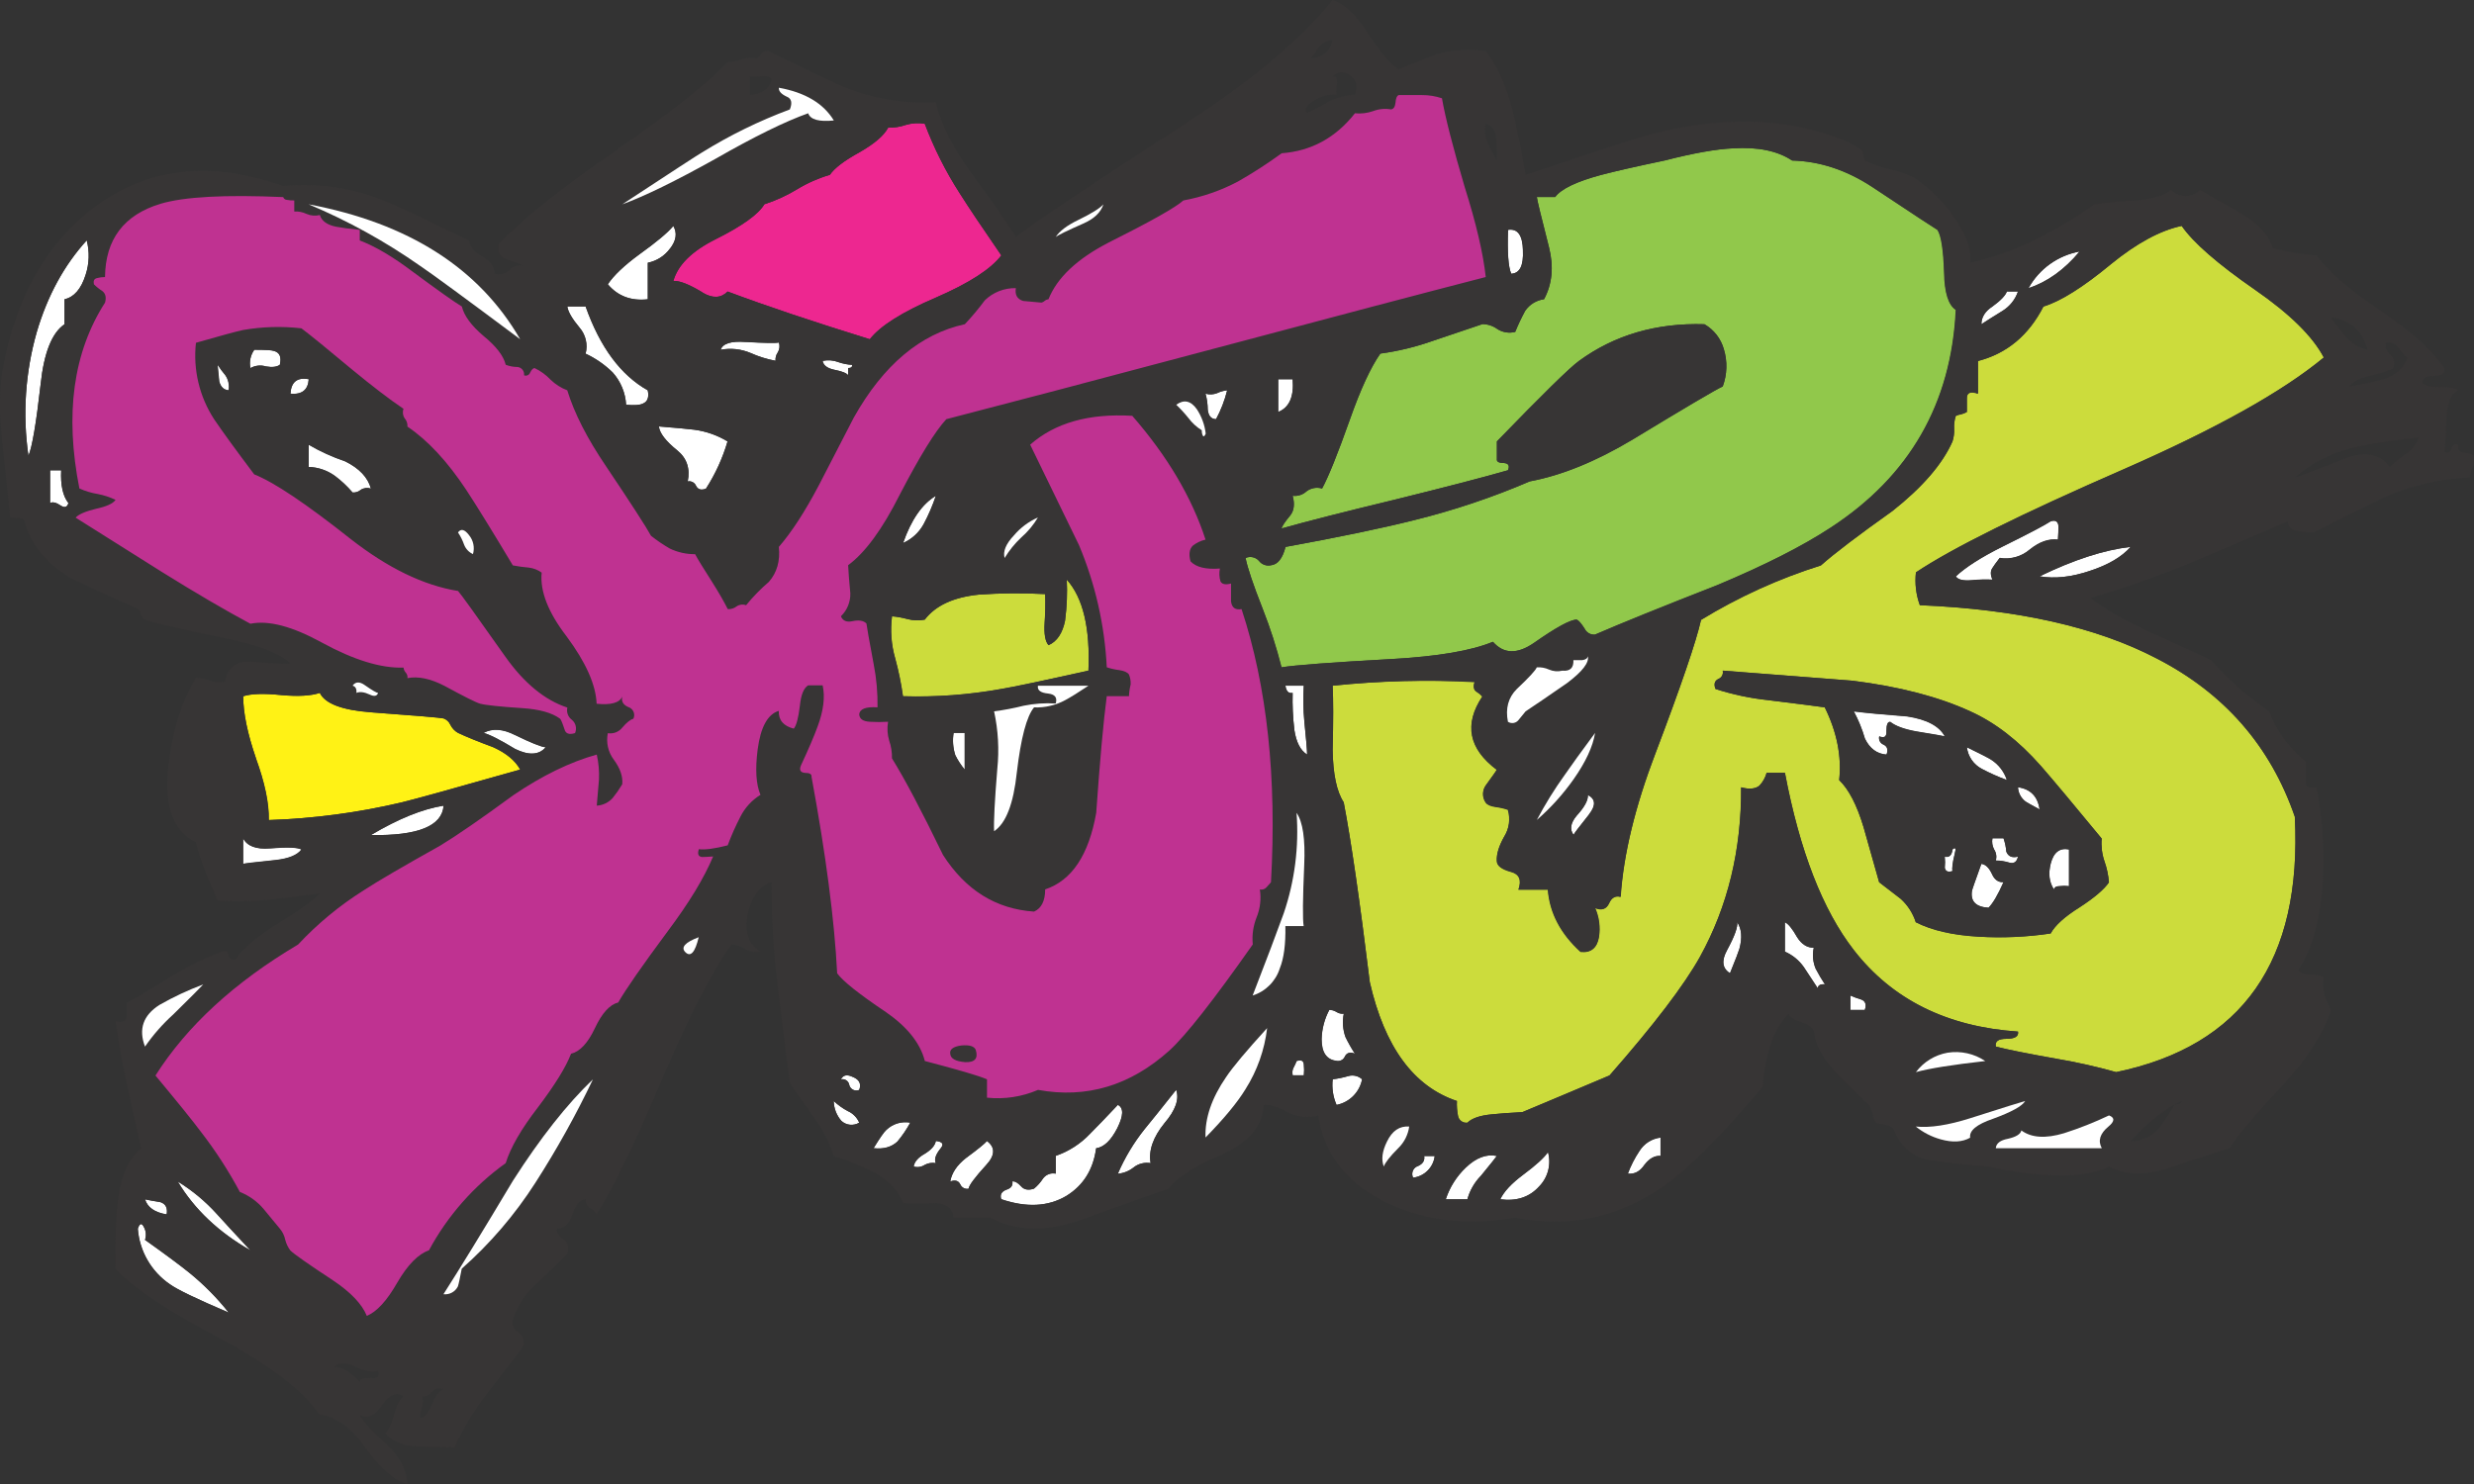 <?xml version="1.0" encoding="iso-8859-1"?>
<!-- Generator: Adobe Illustrator 20.1.0, SVG Export Plug-In . SVG Version: 6.00 Build 0)  -->
<svg version="1.0" id="Layer_1" xmlns="http://www.w3.org/2000/svg" xmlns:xlink="http://www.w3.org/1999/xlink" x="0px" y="0px"
	 viewBox="0 0 771.9 463.17" enable-background="new 0 0 771.9 463.17" xml:space="preserve">
<rect x="0" y="0" width="771.9" height="463.17" fill="#333333" stroke="none"/>
<title>graffiti_0004</title>
<path fill="#ED2790" d="M223.24,74.68c-7.387,3.7-11.773,8.033-13.16,13c1.96-0.113,5.02,1.1,9.18,3.64
	c3.12,1.847,5.717,1.73,7.79-0.35c12,4.507,26.777,9.473,44.33,14.9c3.233-4.16,10.103-8.493,20.61-13
	c10.387-4.507,17.197-8.897,20.43-13.17c-5.887-8.547-10.22-15.017-13-19.41c-4.388-6.817-8.044-14.077-10.91-21.66
	c-1.964-0.334-3.979-0.214-5.89,0.35c-1.78,0.618-3.656,0.913-5.54,0.87c-1.267,2.427-4.21,4.967-8.83,7.62
	c-4.847,2.667-7.963,5.033-9.35,7.1c-3.59,1.047-7.027,2.564-10.22,4.51c-3.213,1.953-6.643,3.523-10.22,4.68
	C236.627,66.887,231.553,70.527,223.24,74.68z"/>
<path fill="#91C84B" d="M499.59,54.58c-7.727,2.08-12.517,4.39-14.37,6.93h-5.72c0,0.58,1.27,5.837,3.81,15.77
	c1.5,6,0.98,11.373-1.56,16.12c-2.38,0.317-4.516,1.624-5.88,3.6c-1.163,2.133-2.204,4.33-3.12,6.58
	c-1.887,0.495-3.895,0.179-5.54-0.87c-1.357-1-2.995-1.546-4.68-1.56c-6.927,2.313-12.063,4.047-15.41,5.2
	c-5.331,1.897-10.843,3.237-16.45,4c-3,4.273-6.173,11.147-9.52,20.62c-3.807,10.74-6.693,17.903-8.66,21.49
	c-1.663-0.496-3.463-0.173-4.85,0.87c-1.163,1.088-2.751,1.598-4.33,1.39c0.667,2.54,0.437,4.56-0.69,6.06
	c-1.733,2.08-2.657,3.467-2.77,4.16c7.733-2.193,19.507-5.193,35.32-9c15.927-3.927,27.7-6.987,35.32-9.18
	c0.58-1.387,0.177-2.137-1.21-2.25c-1.613,0-2.363-0.403-2.25-1.21v-5.54c14.2-14.667,22.743-23.043,25.63-25.13
	c11.08-8.087,24.123-11.9,39.13-11.44c2.96,1.71,5.135,4.509,6.06,7.8c1.154,3.804,1.031,7.882-0.35,11.61
	c-2.08,0.927-11.487,6.47-28.22,16.63c-11.427,6.813-22.093,11.147-32,13c-11.71,5.03-23.814,9.087-36.19,12.13
	c-10.16,2.54-23.493,5.313-40,8.32c-0.927,3.58-2.427,5.487-4.5,5.72c-1.433,0.333-2.928-0.212-3.81-1.39
	c-1.051-1.162-2.731-1.513-4.16-0.87c0.58,3.007,2.37,8.32,5.37,15.94c2.354,5.93,4.322,12.006,5.89,18.19
	c4.04-0.667,15.527-1.533,34.46-2.6c14.313-0.807,24.817-2.597,31.51-5.37c3.333,3.813,7.603,3.93,12.81,0.35
	c6.893-4.847,11.34-7.27,13.34-7.27c0.58,0.233,1.387,1.157,2.42,2.77c0.587,1.264,1.901,2.027,3.29,1.91
	c8.313-3.58,21.01-8.72,38.09-15.42c14.893-6.24,26.727-12.24,35.5-18c24.587-16.06,37.587-38.703,39-67.93
	c-2.307-1.5-3.52-5.37-3.64-11.61c-0.233-7.16-0.927-11.607-2.08-13.34c-0.46-0.233-7.213-4.68-20.26-13.34
	c-8.08-5.333-16.45-8.107-25.11-8.32c-4.5-3.007-10.617-4.277-18.35-3.81c-5.333,0.233-12.49,1.503-21.47,3.81
	C510.577,51.933,503.977,53.427,499.59,54.58z"/>
<path fill="#FFFFFF" d="M210.08,70.52c-1.733,2.08-5.253,5.027-10.56,8.84c-4.733,3.467-8.023,6.587-9.87,9.36
	c3.12,3.7,7.277,5.26,12.47,4.68V82c2.757-0.551,5.209-2.109,6.88-4.37C211,75.09,211.36,72.72,210.08,70.52z"/>
<path fill="#CCDC3C" d="M680.7,70.52c-6.667,1.387-14.053,5.387-22.16,12c-8.667,7.16-15.667,11.55-21,13.17
	c-4.62,9.013-11.43,14.68-20.43,17v10.22c-2.307-0.807-3.46-0.343-3.46,1.39c0,1.04,0,2.483,0,4.33
	c-0.547,0.299-1.128,0.53-1.73,0.69c-0.599,0.086-1.182,0.261-1.73,0.52c-0.418,1.29-0.595,2.646-0.52,4s-0.102,2.71-0.52,4
	c-3.12,7.047-9.353,14.267-18.7,21.66c-10.733,7.627-18.18,13.293-22.34,17c-13.113,4.121-25.673,9.83-37.4,17
	c-1.5,6.7-6.233,20.563-14.2,41.59c-6.347,16.667-9.983,31.627-10.91,44.88c-1.613-0.46-2.827,0.233-3.64,2.08
	c-0.807,1.733-2.25,2.197-4.33,1.39c1.244,2.826,1.663,5.946,1.21,9c-0.58,3.467-2.483,5.027-5.71,4.68
	c-6.233-5.66-9.64-12.13-10.22-19.41h-9.18c1.04-3.007,0.29-4.853-2.25-5.54c-3-0.807-4.5-1.963-4.5-3.47
	c-0.113-2.08,0.637-4.563,2.25-7.45c1.613-2.521,2.055-5.618,1.21-8.49c-1.236-0.422-2.513-0.713-3.81-0.87
	c-1.613-0.233-2.653-0.697-3.12-1.39c-1.161-1.685-1.092-3.929,0.17-5.54c2.193-3.007,3.29-4.567,3.29-4.68
	c-8.773-6.587-10.273-14.21-4.5-22.87c-0.553-0.61-1.194-1.136-1.9-1.56c-0.807-0.58-0.98-1.563-0.52-2.95
	c-14.763-0.79-29.565-0.422-44.27,1.1c0.233,4.273,0.233,10.917,0,19.93c0.113,7.627,1.267,13.113,3.46,16.46
	c2.307,12,5.02,30.713,8.14,56.14c4.62,20.213,13.68,32.573,27.18,37.08c-0.077,1.568,0.04,3.14,0.35,4.68
	c0.268,1.367,1.562,2.282,2.94,2.08c1.387-1.387,3.927-2.253,7.62-2.6c2.08-0.233,5.253-0.463,9.52-0.69
	c6.12-2.54,15.18-6.353,27.18-11.44c13.887-15.827,23.3-28.187,28.24-37.08c8.667-15.713,12.937-33.33,12.81-52.85
	c2.54,0.667,4.443,0.493,5.71-0.52c1.066-1.129,1.839-2.503,2.25-4h5.71c4.62,24.373,11.777,42.8,21.47,55.28
	c12,15.48,29.083,23.97,51.25,25.47c0.26,1.507-0.943,2.26-3.61,2.26c-2.54,0-3.637,0.81-3.29,2.43c3.58,0.927,9.913,2.197,19,3.81
	c6.246,1.056,12.432,2.445,18.53,4.16c39.48-8.2,58.063-34.77,55.75-79.71c-7.62-22.067-21.99-38.527-43.11-49.38
	c-18.793-9.82-43.42-15.367-73.88-16.64c-1.186-3.268-1.6-6.766-1.21-10.22c11.2-7.507,32.843-18.25,64.93-32.23
	c28.74-12.593,49.517-24.203,62.33-34.83c-3.46-6.587-10.617-13.633-21.47-21.14C691.907,82.363,684.28,75.72,680.7,70.52
	 M614.73,222c7.733,3.467,15.067,9.133,22,17c4.04,4.62,10.373,12.187,19,22.7c-0.205,2.401,0.092,4.819,0.87,7.1
	c0.752,2.122,1.219,4.335,1.39,6.58c-1.5,2.193-4.56,4.793-9.18,7.8c-4.62,2.887-7.62,5.6-9,8.14c-7.448,1.114-14.992,1.449-22.51,1
	c-8.08-0.46-14.603-1.963-19.57-4.51c-0.895-2.795-2.509-5.305-4.68-7.28l-6.75-5.2c0-0.113-1.617-5.83-4.85-17.15
	c-2.08-6.933-4.62-11.843-7.62-14.73c0.807-7.393-0.693-14.96-4.5-22.7c-1.5-0.233-7.387-0.983-17.66-2.25
	c-5.576-0.595-11.076-1.768-16.41-3.5c-0.58-1.5-0.29-2.54,0.87-3.12c1.054-0.39,1.648-1.509,1.38-2.6l40.49,3.16
	C592.667,214.287,604.91,217.473,614.73,222z"/>
<path fill="#FFFFFF" d="M470.5,71.74c-0.233,7.047,0.1,11.61,1,13.69c2.667-0.113,3.88-2.54,3.64-7.28
	C475.047,73.383,473.5,71.247,470.5,71.74z"/>
<path fill="#FFFFFF" d="M27.06,75c-7.047,7.76-12.243,17.3-15.59,28.62c-3.585,12.552-4.471,25.721-2.6,38.64
	c1.153-2.667,2.423-10.117,3.81-22.35c1.04-9.82,3.523-16.057,7.45-18.71v-7.8c3-0.667,5.193-3.207,6.58-7.62
	C27.861,82.295,27.983,78.552,27.06,75z"/>
<path fill="#FFFFFF" d="M648.84,78.5c-6.763,1.218-12.615,5.421-15.93,11.44C638.803,87.98,644.113,84.167,648.84,78.5z"/>
<path fill="#FFFFFF" d="M626.16,91c-0.46,1.273-1.96,2.833-4.5,4.68c-2.307,1.5-3.46,3.35-3.46,5.55
	c1.387-0.927,3.58-2.313,6.58-4.16c2.272-1.397,3.984-3.544,4.84-6.07H626.16z"/>
<path fill="#FFFFFF" d="M177,95.65c0.233,1.62,1.503,3.813,3.81,6.58c1.941,2.232,2.652,5.279,1.9,8.14
	c3.144,1.461,6.013,3.454,8.48,5.89c2.48,2.785,3.946,6.327,4.16,10.05c2.54,0.233,4.27,0.117,5.19-0.35
	c1.5-0.58,2.02-1.967,1.56-4.16c-8.427-4.733-14.89-13.457-19.39-26.17H177V95.65z"/>
<path fill="#FFFFFF" d="M243,106.91c-0.927,0.233-4.39,0.177-10.39-0.17c-4.5-0.347-7.097,0.463-7.79,2.43
	c3.147-0.599,6.401-0.251,9.35,1c2.492,1.114,5.107,1.93,7.79,2.43c-0.088-0.921,0.157-1.844,0.69-2.6
	C243.222,109.074,243.35,107.941,243,106.91z"/>
<path fill="#FFFFFF" d="M87.31,113.84c0.58-2.427-0.053-3.87-1.9-4.33c-0.58-0.233-2.6-0.35-6.06-0.35
	c-1.188,1.652-1.627,3.728-1.21,5.72c1.476-0.836,3.231-1.024,4.85-0.52C84.95,114.707,86.39,114.533,87.31,113.84z"/>
<path fill="#FFFFFF" d="M256.66,112.63c0.233,1.387,1.447,2.31,3.64,2.77c2.427,0.46,3.87,1.037,4.33,1.73v-2.25
	c0.92,0,1.323-0.333,1.21-1c-1.477-0.084-2.935-0.377-4.33-0.87C259.962,112.425,258.28,112.293,256.66,112.63z"/>
<path fill="#FFFFFF" d="M67.92,113.84l0.52,5.2c0.46,1.733,1.44,2.657,2.94,2.77c0.291-1.631-0.068-3.311-1-4.68
	C69.49,116.087,68.668,114.988,67.92,113.84z"/>
<path fill="#FFFFFF" d="M96.32,118.35c-3.58-0.667-5.483,0.837-5.71,4.51C94.203,123.2,96.107,121.697,96.32,118.35z"/>
<path fill="#FFFFFF" d="M398.81,118.35v10.22c3.46-1.387,4.96-4.793,4.5-10.22C403.31,118.35,398.81,118.35,398.81,118.35z"/>
<path fill="#FFFFFF" d="M382.88,121.82c-1.084,0.102-2.14,0.396-3.12,0.87c-1.16,0.462-2.442,0.522-3.64,0.17
	c0.452,1.628,0.684,3.31,0.69,5c0.233,1.967,1.1,2.95,2.6,2.95C380.939,127.971,382.105,124.95,382.88,121.82z"/>
<path fill="#FFFFFF" d="M205.58,133.08c0.233,2.08,2.137,4.563,5.71,7.45c3,2.427,4.097,5.66,3.29,9.7
	c1.087-0.214,2.174,0.368,2.6,1.39c0.58,1.153,1.62,1.443,3.12,0.87c2.925-4.565,5.181-9.525,6.7-14.73
	c-3.174-1.92-6.712-3.16-10.39-3.64C214.91,133.887,211.233,133.54,205.58,133.08z"/>
<path fill="#FFFFFF" d="M96.32,138.8v6.93c2.929,0.09,5.764,1.054,8.14,2.77c2.034,1.522,3.892,3.266,5.54,5.2
	c0.948,0.072,1.886-0.242,2.6-0.87c0.934-0.581,2.08-0.709,3.12-0.35c-0.927-3.467-3.593-6.297-8-8.49
	C103.755,142.648,99.935,140.91,96.32,138.8z"/>
<path fill="#FFFFFF" d="M15.63,146.77V157c0.807-0.46,1.96-0.17,3.46,0.87c1.153,0.667,1.903,0.377,2.25-0.87
	c-1.733-2.193-2.483-5.6-2.25-10.22h-3.46V146.77z"/>
<path fill="#FFFFFF" d="M281.76,169.47c2.726-1.205,4.979-3.276,6.41-5.89c1.514-2.836,2.788-5.792,3.81-8.84
	C287.707,157.28,284.3,162.19,281.76,169.47z"/>
<path fill="#FFFFFF" d="M639.84,162.71c-1.96,1.273-7.04,3.94-15.24,8c-6.467,3.233-11.257,6.293-14.37,9.18
	c0.58,1.04,2.247,1.443,5,1.21c2.13-0.208,4.272-0.265,6.41-0.17c-0.667-1.5-0.667-2.713,0-3.64c0.347-0.58,1.097-1.62,2.25-3.12
	c3.347,0.548,6.766-0.402,9.35-2.6c3-2.427,5.943-3.467,8.83-3.12c0.113-1.847,0.17-3.233,0.17-4.16
	C642.14,162.763,641.34,162.237,639.84,162.71z"/>
<path fill="#FFFFFF" d="M652.13,178.13c5.653-1.847,9.867-4.33,12.64-7.45c-8.193,0.927-17.66,3.987-28.4,9.18
	C641.11,180.673,646.363,180.097,652.13,178.13z"/>
<path fill="#CCDC3C" d="M332.84,180.9c0.206,4.224,0.031,8.457-0.52,12.65c-0.807,4.04-2.537,6.64-5.19,7.8
	c-1.04-1.153-1.443-3.52-1.21-7.1c0.208-2.942,0.264-5.892,0.17-8.84c-6.923-0.381-13.864-0.325-20.78,0.17
	c-7.847,0.807-13.447,3.407-16.8,7.8c-1.78,0.346-3.615,0.288-5.37-0.17c-1.586-0.439-3.21-0.731-4.85-0.87
	c-0.571,4.412-0.231,8.895,1,13.17c1.058,3.871,1.866,7.806,2.42,11.78c10.285,0.305,20.574-0.462,30.7-2.29
	c3.58-0.58,12.643-2.487,27.19-5.72C340.173,196.02,337.92,186.56,332.84,180.9z"/>
<path fill="#FFFFFF" d="M401.06,214c0.233,1.733,0.983,2.483,2.25,2.25c-0.107,3.821,0.066,7.645,0.52,11.44
	c0.58,3.927,1.913,6.527,4,7.8c0-1.273-0.29-4.74-0.87-10.4c-0.338-3.687-0.395-7.394-0.17-11.09h-5.71L401.06,214z"/>
<path fill="#FFF215" d="M75.89,217.29c0,5.2,1.333,11.67,4,19.41c2.773,7.627,4.107,14.037,4,19.23
	c14.003-0.456,27.926-2.312,41.56-5.54c4.273-1.04,16.567-4.447,36.88-10.22c-1.553-2.78-4.33-5.093-8.33-6.94
	c-4.967-1.847-8.66-3.35-11.08-4.51c-1.053-0.599-1.898-1.506-2.42-2.6c-0.407-0.891-1.157-1.58-2.08-1.91
	c-0.927-0.233-8.487-0.87-22.68-1.91c-9.007-0.667-14.317-2.687-15.93-6.06c-2.773,0.927-6.757,1.157-11.95,0.69
	C82.42,216.363,78.43,216.483,75.89,217.29z"/>
<path fill="#FFFFFF" d="M586.34,229.77c1.613,0.667,2.363,0.09,2.25-1.73c0-1.967,0.403-2.89,1.21-2.77
	c1.613,1.273,4.28,2.257,8,2.95c5.653,0.927,8.653,1.447,9,1.56c-1.733-3.233-5.657-5.313-11.77-6.24
	c-7.5-0.58-13.04-1.1-16.62-1.56c1.444,2.703,2.603,5.548,3.46,8.49c1.5,3.12,3.75,4.787,6.75,5c0.58-1.5,0.29-2.54-0.87-3.12
	C586.693,231.973,586.087,230.863,586.34,229.77z"/>
<path fill="#FFFFFF" d="M150.86,228.73c1.847,0.46,5.137,2.127,9.87,5c4.273,2.08,7.447,1.907,9.52-0.52
	c-1.387-0.113-4.56-1.383-9.52-3.81C156.91,227.453,153.62,227.23,150.86,228.73z"/>
<path fill="#FFFFFF" d="M297.52,228.73c-0.374,2.319-0.196,4.693,0.52,6.93c0.797,1.615,1.784,3.129,2.94,4.51v-11.44H297.52z"/>
<path fill="#FFFFFF" d="M613.69,233.23c0.345,2.889,2.097,5.42,4.68,6.76c2.515,1.332,5.117,2.492,7.79,3.47
	c-0.865-2.656-2.634-4.925-5-6.41C620.22,236.47,617.73,235.197,613.69,233.23z"/>
<path fill="#FFFFFF" d="M629.62,245.71c0.083,1.792,0.973,3.45,2.42,4.51c0.347,0.233,1.79,1.043,4.33,2.43
	C635.797,248.603,633.547,246.29,629.62,245.71z"/>
<path fill="#FFFFFF" d="M495.43,248.14c0.113,1.62-1.04,3.757-3.46,6.41c-1.96,2.313-2.293,4.333-1,6.06
	c0-0.233,1.617-2.37,4.85-6.41C497.987,251.4,497.857,249.38,495.43,248.14z"/>
<path fill="#FFFFFF" d="M138.39,251.43c-6.58,1.04-14.14,4.1-22.68,9.18C130.37,260.87,137.93,257.81,138.39,251.43z"/>
<path fill="#FFFFFF" d="M75.89,261.65v8c0.233-0.113,3.64-0.517,10.22-1.21c4.04-0.46,6.707-1.557,8-3.29
	c-1.267-0.667-4.557-0.783-9.87-0.35C79.94,265.127,77.157,264.077,75.89,261.65z"/>
<path fill="#FFFFFF" d="M621.66,261.65c-0.228,1.182-0.045,2.407,0.52,3.47c0.675,1.024,0.865,2.293,0.52,3.47
	c1.469,0.018,2.928,0.251,4.33,0.69c1.387,0.347,2.253-0.29,2.6-1.91c-1.847,0.46-3.06-0.06-3.64-1.56
	c-0.112-1.418-0.404-2.816-0.87-4.16H621.66z"/>
<path fill="#FFFFFF" d="M645.55,265.12c-2.887-0.58-4.79,0.863-5.71,4.33c-0.807,3.233-0.473,5.947,1,8.14
	c0.113-0.667,0.69-1,1.73-1c0.976-0.121,1.964-0.121,2.94,0v-11.47H645.55z"/>
<path fill="#FFFFFF" d="M618.2,269.62c-1.96,5.427-2.94,8.257-2.94,8.49c-0.46,3.233,1.27,4.967,5.19,5.2
	c1.387-1.387,2.947-4.053,4.68-8c-1.613,0.113-2.827-0.753-3.64-2.6C620.563,270.763,619.467,269.733,618.2,269.62z"/>
<path fill="#FFFFFF" d="M542,287.82c0.233,1.5-0.807,4.387-3.12,8.66c-1.847,3.333-1.557,5.76,0.87,7.28
	c1.733-4.273,2.713-6.813,2.94-7.62C543.623,292.673,543.393,289.9,542,287.82z"/>
<path fill="#FFFFFF" d="M556.9,287.82V297c2.373,1.043,4.411,2.722,5.89,4.85c0.92,1.387,2.363,3.58,4.33,6.58
	c0.113-0.927,0.863-1.33,2.25-1.21c-1.004-1.511-1.928-3.073-2.77-4.68c-0.938-2.124-1.179-4.49-0.69-6.76
	c-2.08,0-3.81-1.097-5.19-3.29C559.213,289.837,557.94,288.28,556.9,287.82z"/>
<path fill="#FFFFFF" d="M577.33,310.69v4.51h4.5c0.58-1.733,0.177-2.83-1.21-3.29C579.495,311.583,578.396,311.175,577.33,310.69z"
	/>
<path fill="#FFFFFF" d="M414.74,315.19c-1.514,2.828-2.343,5.973-2.42,9.18c0,4.16,1.56,6.413,4.68,6.76
	c1.087,0.214,2.174-0.368,2.6-1.39c0.58-1.153,1.62-1.443,3.12-0.87c-1.089-1.669-2.071-3.406-2.94-5.2
	c-0.829-2.335-1.009-4.851-0.52-7.28c-0.788,0.095-1.584-0.089-2.25-0.52C416.326,315.448,415.543,315.214,414.74,315.19z"/>
<path fill="#373535" d="M304.45,327.67c-0.46-1.153-1.96-1.617-4.5-1.39c-2.54,0.347-3.693,1.213-3.46,2.6
	c0.113,1.5,1.673,2.367,4.68,2.6C304.163,331.6,305.257,330.33,304.45,327.67z"/>
<path fill="#FFFFFF" d="M406.78,332.18c-0.113-1.153-0.863-1.487-2.25-1c-0.236,0.66-0.527,1.299-0.87,1.91
	c-0.46,0.785-0.586,1.721-0.35,2.6h3.46C406.897,334.524,406.9,333.347,406.78,332.18z"/>
<path fill="#FFFFFF" d="M262.37,336.85c1.151-0.27,2.302,0.443,2.573,1.594c0.011,0.045,0.02,0.09,0.027,0.136
	c0.287,1.22,1.509,1.977,2.729,1.69c0.134-0.031,0.265-0.075,0.391-0.13c0.667-1.847,0.033-3.18-1.9-4
	C264.337,335.227,263.063,335.463,262.37,336.85z"/>
<path fill="#FFFFFF" d="M425,336.85c-1.172-1.062-2.811-1.44-4.33-1c-1.587,0.465-3.209,0.8-4.85,1c-0.311,2.727,0.107,5.487,1.21,8
	C421.067,344.054,424.219,340.89,425,336.85z"/>
<path fill="#FFFFFF" d="M357.08,352.45c-3.372,4.231-6.167,8.892-8.31,13.86c1.77-0.144,3.457-0.809,4.85-1.91
	c1.507-1.223,3.469-1.733,5.38-1.4c-0.667-3.927,0.777-8.087,4.33-12.48c3.46-4.04,4.673-7.507,3.64-10.4
	C362.57,345.68,359.273,349.79,357.08,352.45z"/>
<path fill="#FFFFFF" d="M260.12,343.61c0.038,2.302,0.896,4.514,2.42,6.24c1.529,1.378,3.781,1.589,5.54,0.52
	c-0.699-1.637-2.003-2.941-3.64-3.64C262.866,345.889,261.413,344.84,260.12,343.61z"/>
<path fill="#FFFFFF" d="M348.77,344.82c-3.807,4.04-6.693,7.04-8.66,9c-2.965,3.147-6.651,5.526-10.74,6.93v5.55
	c-1.525-0.321-3.095,0.291-4,1.56c-0.757,1.176-1.692,2.229-2.77,3.12c-1.733,0.58-3.067,0.35-4-0.69
	c-1.04-1.153-1.963-1.673-2.77-1.56c0.233,1.273-0.4,2.14-1.9,2.6c-1.5,0.58-2.02,1.563-1.56,2.95c7.847,2.667,14.6,2.333,20.26-1
	c5.333-3.233,8.45-8.2,9.35-14.9c2.427-0.347,4.62-2.427,6.58-6.24C350.547,348.187,350.617,345.747,348.77,344.82z"/>
<path fill="#FFFFFF" d="M284,350.37c-2.7-0.479-5.467,0.356-7.45,2.25c-0.667,0.58-2,2.487-4,5.72c3.12,0.347,5.603-0.347,7.45-2.08
	C281.523,354.433,282.863,352.46,284,350.37z"/>
<path fill="#FFFFFF" d="M518.11,355c-2.711,0.317-5.131,1.847-6.58,4.16c-1.487,2.216-2.708,4.599-3.64,7.1
	c2.08,0.233,3.81-0.69,5.19-2.77c1.5-1.967,3.167-2.89,5-2.77V355H518.11z"/>
<path fill="#FFFFFF" d="M292,356.09c-0.233,1.387-1.387,2.72-3.46,4c-2.08,1.153-3.233,2.487-3.46,4
	c1.174,0.344,2.439,0.154,3.46-0.52c1.054-0.58,2.275-0.781,3.46-0.57c-0.58-1.153-0.06-2.713,1.56-4.68
	C294.587,357.06,294.067,356.317,292,356.09z"/>
<path fill="#FFFFFF" d="M307.91,356.09c-0.46,0.667-2.653,2.457-6.58,5.37c-2.773,2.193-4.39,4.62-4.85,7.28
	c1.5-0.58,2.54-0.29,3.12,0.87c0.426,1.022,1.513,1.604,2.6,1.39c0.113-1.04,1.96-3.523,5.54-7.45
	C310.507,360.517,310.563,358.03,307.91,356.09z"/>
<path fill="#FFFFFF" d="M467,360.77c-3.233-0.667-6.467,0.547-9.7,3.64c-2.859,2.73-4.999,6.124-6.23,9.88h6.75
	c0.756-2.744,2.194-5.252,4.18-7.29C465.127,363.193,466.793,361.117,467,360.77z"/>
<path fill="#FFFFFF" d="M483,359.55c-1.153,1.733-3.75,4.1-7.79,7.1c-3.58,2.667-5.947,5.207-7.1,7.62
	c5.08,0.667,9.12-0.667,12.12-4C483.002,367.448,484.058,363.362,483,359.55z"/>
<path fill="#FFFFFF" d="M444.35,360.77c0.233,1.387-0.4,2.427-1.9,3.12c-1.375,0.432-2.139,1.898-1.707,3.273
	c0.04,0.126,0.089,0.249,0.147,0.367c3.54-0.427,6.328-3.22,6.75-6.76H444.35z"/>
<path fill="#FFFFFF" d="M55.45,368.74c5.193,8.667,12.753,15.83,22.68,21.49c-4.753-5.087-8.273-8.9-10.56-11.44
	C64.028,374.882,59.947,371.498,55.45,368.74z"/>
<path fill="#FFFFFF" d="M45.24,374.28c0.807,2.54,3.06,4.113,6.76,4.72c0.347-1.967-0.287-3.237-1.9-3.81
	C47.9,374.817,46.28,374.513,45.24,374.28z"/>
<path fill="#FFFFFF" d="M43,383.47c0.523,6.997,4.204,13.376,10,17.33c2.193,1.62,8.31,4.567,18.35,8.84
	c-3.587-4.523-7.65-8.647-12.12-12.3c-3-2.427-7.667-5.893-14-10.4c0.461-1.322,0.334-2.778-0.35-4
	C44.193,381.56,43.567,381.737,43,383.47z"/>
<path fill="#373535" d="M699.4,66.71c-8.54-4.853-12.873-7.337-13-7.45c-2.411,2.485-6.381,2.545-8.866,0.134
	c-0.045-0.044-0.09-0.089-0.134-0.134c-2.08,1.733-5.717,2.83-10.91,3.29c-4.351,0.182-8.69,0.586-13,1.21
	C640.237,73.12,627.317,79.2,614.73,82c0.46-4.387-1.503-9.527-5.89-15.42c-3.089-4.167-6.83-7.807-11.08-10.78
	c-2.326-1.301-4.834-2.245-7.44-2.8c-2.934-0.643-5.78-1.634-8.48-2.95c-0.259-0.547-0.434-1.131-0.52-1.73
	c0.009-0.645-0.239-1.268-0.69-1.73c-4.387-2.773-10.447-5.027-18.18-6.76c-13.853-3.007-29.263-2.43-46.23,1.73
	c-3.48,0.827-16.887,5.167-40.22,13.02c-1.847-10.4-3.29-17.447-4.33-21.14c-2.08-7.507-4.793-13.34-8.14-17.5
	c-5.151-0.725-10.396-0.385-15.41,1l-11.77,4.68c-2.54-1.62-5.773-5.433-9.7-11.44c-3.433-5.513-7.057-8.907-10.87-10.18
	c-10.04,12.473-25.74,25.583-47.1,39.33C339.247,58.397,321.99,69.953,316.91,74c-1.387-2.667-5.947-9.25-13.68-19.75
	c-5.887-8-9.637-15.45-11.25-22.35c-9.695,0.541-19.391-1.057-28.4-4.68c-1.04-0.347-9.003-4.1-23.89-11.26
	c-0.768-0.172-1.567,0.094-2.08,0.69c-0.38,0.589-0.849,1.115-1.39,1.56c-1.617-0.346-3.299-0.225-4.85,0.35
	c-1.395,0.493-2.853,0.786-4.33,0.87c-6.807,7.047-18.753,16.453-35.84,28.22c-16.733,11.567-28.62,21.097-35.66,28.59v2.26
	c0.347,1.273,1.5,2.197,3.46,2.77c1.536,0.477,3.04,1.055,4.5,1.73c-1.608-0.494-3.357-0.024-4.5,1.21
	c-1.206,1.254-3.017,1.722-4.68,1.21c0-2.08-1.27-3.87-3.81-5.37c-2.667-1.5-4.053-3.167-4.16-5c-11.08-5.427-19.563-9.427-25.45-12
	c-10.262-4.361-21.453-6.08-32.55-5c-22.627-8-42.25-5.807-58.87,6.58C14.493,75.95,4.97,92.7,0.91,114.88
	c-1.153,6.24-1.21,14.037-0.17,23.39c1.613,15.153,2.42,22.897,2.42,23.23c0.916,0.139,1.843,0.195,2.77,0.17
	c1.04,0.113,1.617,0.447,1.73,1c1.733,6.933,6.4,12.767,14,17.5c1.613,0.927,8.713,4.22,21.3,9.88
	c0.397,0.452,0.694,0.984,0.87,1.56c0.204,0.744,0.707,1.37,1.39,1.73c2.773,1.04,11.143,3.003,25.11,5.89
	c10.273,2.08,17.027,4.68,20.26,7.8c-0.58,0.233-4.62,0.06-12.12-0.52c-4.733-0.347-7.503,1.733-8.31,6.24
	c-1.561,0.342-3.188,0.221-4.68-0.35c-1.395-0.493-2.853-0.786-4.33-0.87c-4.387,7.28-7.213,16.06-8.48,26.34
	c-1.733,13.167,1.093,21.5,8.48,25c0.807,3.927,3.057,9.99,6.75,18.19c6.002,0.436,12.033,0.262,18-0.52
	c3.807-0.347,8.423-0.923,13.85-1.73c-2.193,2.313-6.697,5.547-13.51,9.7c-6.12,3.813-10.333,7.393-12.64,10.74
	c-0.682,0.441-1.592,0.246-2.033-0.435c-0.111-0.171-0.185-0.363-0.217-0.565c-0.233-1.293-0.973-1.71-2.22-1.25
	c-5.301,2.003-10.403,4.498-15.24,7.45c-6.233,3.927-11.023,6.757-14.37,8.49v4.51c-0.347,1.387-1.5,1.79-3.46,1.21
	c0.92,6.467,2.133,13.223,3.64,20.27c0.92,4.047,2.353,10.517,4.3,19.41c-3.693,3.007-6.06,8.207-7.1,15.6
	c-0.667,4.387-0.957,11.72-0.87,22c5.193,5.773,16.103,13.05,32.73,21.83c15.333,8.2,25.667,16.113,31,23.74
	c5.08,0.58,9.813,3.987,14.2,10.22c4.733,6.587,9.12,10.4,13.16,11.44c-0.233-4.387-2.31-8.43-6.23-12.13
	c-4.967-4.507-7.853-7.683-8.66-9.53c2.307,1.5,4.617,0.517,6.93-2.95c2.307-3.333,4.557-4.257,6.75-2.77
	c-1.153,0.807-2.133,2.653-2.94,5.54c-0.807,3.12-1.73,5.083-2.77,5.89c2.08,2.54,5.14,3.927,9.18,4.16
	c2.427,0.113,6.583,0.23,12.47,0.35c2.641-5.931,6-11.516,10-16.63c7.16-9.24,11.027-14.323,11.6-15.25
	c0.219-1.552-0.449-3.097-1.73-4c-1.402-0.8-2.107-2.43-1.73-4c1.431-4.352,4.004-8.241,7.45-11.26
	c5.773-5.427,8.947-8.487,9.52-9.18c0.667-2.08,0.333-3.583-1-4.51c-1.613-1.04-2.363-2.197-2.25-3.47
	c2.193,0.113,3.81-1.33,4.85-4.33c1.04-3.12,2.427-4.737,4.16-4.85c-0.134,1.118,0.413,2.209,1.39,2.77
	c0.819,0.485,1.527,1.136,2.08,1.91c5.08-8,11.947-22.21,20.6-42.63c8.193-19.173,15.35-33.037,21.47-41.59
	c1.475,0.136,2.899,0.612,4.16,1.39c1.44,0.915,3.182,1.228,4.85,0.87c-3.693-2.193-5.027-6.063-4-11.61
	c1.153-5.427,3.637-8.777,7.45-10.05c-0.043,10.773,0.592,21.537,1.9,32.23c0.807,6.813,2.077,16.92,3.81,30.32
	c0.58,1.153,3.063,4.733,7.45,10.74c2.748,3.662,4.854,7.763,6.23,12.13c4.468,1.445,8.815,3.24,13,5.37
	c4.273,2.427,7.16,5.547,8.66,9.36c3.329,0.238,6.671,0.238,10,0c3.693,0.233,5.597,1.737,5.71,4.51h11.43
	c8.193,4.387,17.833,4.56,28.92,0.52c17.567-6.327,26.523-9.49,26.87-9.49c1.733-3.007,7.4-6.647,17-10.92
	c7.967-3.58,12.18-8.663,12.64-15.25c1.96-0.113,4.557,0.697,7.79,2.43c2.852,1.397,6.116,1.706,9.18,0.87
	c1.847,12.36,9.18,21.543,22,27.55c11.887,5.427,25.047,6.87,39.48,4.33c16.62,3.333,32.087,0.04,46.4-9.88
	c7.62-5.333,17.893-15.667,30.82-31c0.807-10.627,3.473-18.193,8-22.7c0.46,1.04,1.847,1.907,4.16,2.6
	c2.193,0.807,3.463,1.79,3.81,2.95c0.46,4.273,2.883,8.663,7.27,13.17c2.307,2.427,5.597,5.66,9.87,9.7
	c0.543,0.92,0.951,1.913,1.21,2.95c0.03,0.955,0.383,1.871,1,2.6c0.842,0.281,1.715,0.456,2.6,0.52
	c1.733,0.347,2.773,0.983,3.12,1.91c1.818,5.109,6.383,8.739,11.77,9.36c3.467,0.58,9.353,1.217,17.66,1.91
	c5.807,1.341,11.713,2.211,17.66,2.6c8.667,0.58,15.303-0.287,19.91-2.6c4.96,2.773,11.293,2.89,19,0.35
	c11.427-3.927,17.603-5.947,18.53-6.06c2.193-3.58,7.907-10.337,17.14-20.27c7.387-8.087,12.233-15.71,14.54-22.87
	c-0.761-1.384-1.397-2.833-1.9-4.33c-0.598-1.915-0.721-3.947-0.36-5.92c-1.328-0.523-2.734-0.817-4.16-0.87
	c-2.08-0.113-3.35-0.577-3.81-1.39c4.153-6,6.693-14.78,7.62-26.34c0.681-10.263,0.043-20.57-1.9-30.67h-2.05
	c-0.582-0.025-1.076-0.433-1.21-1v-6.93c-5.773-4.967-9.583-10.223-11.43-15.77c-6.706-4.563-12.813-9.948-18.18-16.03
	c-0.927-0.46-7.45-3.46-19.57-9c-7.847-3.58-13.847-7.047-18-10.4c10.695-3.128,21.213-6.83,31.51-11.09
	c6.667-2.773,16.667-7.047,30-12.82c0.021,1.552,1.223,2.831,2.77,2.95c1.714,0.304,3.449,0.478,5.19,0.52
	c4.96-2.427,12.293-6.067,22-10.92c8.469-3.714,17.552-5.829,26.79-6.24c0.102-1.083,0.397-2.14,0.87-3.12
	c0.463-1.155,0.585-2.418,0.35-3.64c-0.233-0.46-1.273-0.793-3.12-1c-0.95-0.004-1.717-0.777-1.713-1.727
	c0.001-0.243,0.053-0.482,0.153-0.703c-1.153-0.46-1.903-0.057-2.25,1.21c-0.233,1.153-0.983,1.487-2.25,1
	c0.233-0.347,0.463-3.697,0.69-10.05c0.113-5.08,1.383-8.14,3.81-9.18c-0.807-0.667-2.71-1-5.71-1s-4.847-0.403-5.54-1.21
	c-0.233-1.5,0.92-2.25,3.46-2.25c2.54,0,3.637-0.81,3.29-2.43c-3.333-5.2-9.913-11.15-19.74-17.85
	c-10.047-6.827-16.743-12.607-20.09-17.34c-4.612-0.393-9.185-1.145-13.68-2.25c-1.267-4.16-4.5-7.74-9.7-10.74 M739.4,117.32
	c3.807-0.927,6.23-1.737,7.27-2.43c0.643-1.429,0.292-3.109-0.87-4.16c-1.176-0.884-1.721-2.377-1.39-3.81
	c1.564-0.315,3.159,0.375,4,1.73c1.267,1.733,2.19,2.717,2.77,2.95c-1.04,3.007-3.35,5.2-6.93,6.58
	c-3.702,1.016-7.458,1.824-11.25,2.42c0.927-1.387,3.063-2.483,6.41-3.29 M738.72,109.17c-2.603-0.618-4.957-2.013-6.75-4
	c-1.699-1.972-3.262-4.057-4.68-6.24c5.887,0.807,9.697,4.213,11.43,10.22 M716,149c4.998-4.302,10.927-7.383,17.32-9
	c4.62-1.273,11.72-2.43,21.3-3.47c-0.684,2.148-2.099,3.988-4,5.2c-1.789,1.173-3.463,2.513-5,4c-3.113-4.16-7.78-5.027-14-2.6
	C721.687,147.043,716.48,149,716,149 M658.54,82.48c8.08-6.587,15.467-10.587,22.16-12c3.58,5.2,11.2,11.843,22.86,19.93
	c10.853,7.507,18.01,14.553,21.47,21.14c-12.813,10.627-33.59,22.237-62.33,34.83c-32.093,14-53.737,24.743-64.93,32.23
	c-0.39,3.469,0.031,6.981,1.23,10.26c30.473,1.273,55.12,6.817,73.94,16.63c21.107,10.867,35.46,27.33,43.06,49.39
	c2.307,44.94-16.277,71.51-55.75,79.71c-6.098-1.715-12.284-3.104-18.53-4.16c-9.12-1.62-15.453-2.89-19-3.81
	c-0.347-1.62,0.75-2.43,3.29-2.43c2.667,0,3.88-0.75,3.64-2.25c-22.167-1.5-39.25-9.99-51.25-25.47
	c-9.693-12.473-16.85-30.9-21.47-55.28h-5.71c-0.411,1.497-1.184,2.871-2.25,4c-1.267,1.04-3.17,1.213-5.71,0.52
	c0.113,19.52-4.157,37.137-12.81,52.85c-4.967,8.887-14.39,21.243-28.27,37.07c-12,5.08-21.06,8.893-27.18,11.44
	c-4.273,0.233-7.447,0.463-9.52,0.69c-3.693,0.347-6.233,1.213-7.62,2.6c-1.378,0.202-2.672-0.713-2.94-2.08
	c-0.31-1.54-0.427-3.112-0.35-4.68c-13.507-4.507-22.567-16.867-27.18-37.08c-3.12-25.413-5.833-44.127-8.14-56.14
	c-2.193-3.333-3.347-8.82-3.46-16.46c0.233-9.013,0.233-15.657,0-19.93c14.722-1.562,29.544-1.966,44.33-1.21
	c-0.46,1.387-0.287,2.37,0.52,2.95c0.706,0.424,1.347,0.95,1.9,1.56c-5.773,8.667-4.273,16.29,4.5,22.87
	c0,0.113-1.097,1.673-3.29,4.68c-1.262,1.611-1.331,3.855-0.17,5.54c0.46,0.667,1.5,1.13,3.12,1.39
	c1.297,0.157,2.574,0.448,3.81,0.87c0.845,2.872,0.403,5.969-1.21,8.49c-1.613,2.887-2.363,5.37-2.25,7.45c0,1.5,1.5,2.657,4.5,3.47
	c2.54,0.667,3.29,2.513,2.25,5.54h9.2c0.58,7.28,3.987,13.75,10.22,19.41c3.233,0.347,5.137-1.213,5.71-4.68
	c0.453-3.054,0.034-6.174-1.21-9c2.08,0.807,3.523,0.343,4.33-1.39c0.807-1.847,2.02-2.54,3.64-2.08
	c0.873-13.293,4.497-28.247,10.87-44.86c7.967-21.027,12.7-34.89,14.2-41.59c11.727-7.17,24.287-12.879,37.4-17
	c4.153-3.7,11.6-9.367,22.34-17c9.333-7.393,15.567-14.613,18.7-21.66c0.418-1.29,0.595-2.646,0.52-4s0.102-2.71,0.52-4
	c0.547-0.259,1.131-0.434,1.73-0.52c0.602-0.16,1.183-0.391,1.73-0.69c0-1.847,0-3.29,0-4.33c0-1.733,1.153-2.197,3.46-1.39v-10.19
	c9.007-2.313,15.817-7.98,20.43-17c5.333-1.62,12.333-6.01,21-13.17 M443.66,29.63c2.118-0.013,4.223,0.324,6.23,1
	c1.04,6,3.407,15.24,7.1,27.72c3.58,11.333,5.773,20.69,6.58,28.07c-18.813,4.853-46.863,12.247-84.15,22.18
	s-65.337,17.327-84.15,22.18c-3.46,3.693-8.307,11.55-14.54,23.57c-5.427,10.74-10.793,18.073-16.1,22
	c0.113,2.313,0.343,5.26,0.69,8.84c0.042,2.671-1.022,5.24-2.94,7.1c0.58,1.387,1.733,1.907,3.46,1.56c2.08-0.46,3.58-0.23,4.5,0.69
	c0.113,1.04,0.863,5.257,2.25,12.65c0.878,4.451,1.284,8.983,1.21,13.52c-3.693-0.233-5.597,0.517-5.71,2.25
	c0.113,1.387,1.21,2.137,3.29,2.25c1.901,0.12,3.809,0.12,5.71,0c-0.339,1.964-0.219,3.98,0.35,5.89
	c0.617,1.78,0.912,3.656,0.87,5.54c3.927,6.353,9.237,16.403,15.93,30.15c7.04,10.973,16.507,16.863,28.4,17.67
	c2.307-1.04,3.46-3.35,3.46-6.93c8.313-2.773,13.623-10.743,15.93-23.91c1.153-16.407,2.25-28.537,3.29-36.39h6.93
	c0.041-1.229,0.216-2.449,0.52-3.64c0.061-1.066-0.116-2.132-0.52-3.12c-0.46-0.667-1.5-1.13-3.12-1.39
	c-1.297-0.157-2.574-0.448-3.81-0.87c-0.644-13.114-3.575-26.015-8.66-38.12c-0.233-0.46-5.313-10.913-15.24-31.36
	c7.733-6.813,18.353-9.813,31.86-9c10.967,12.593,18.587,25.473,22.86,38.64c-1.462,0.321-2.831,0.975-4,1.91
	c-1.04,1.04-1.27,2.657-0.69,4.85c1.733,1.847,4.793,2.597,9.18,2.25c-0.28,1.326-0.222,2.702,0.17,4
	c0.46,0.927,1.557,1.157,3.29,0.69v5.55c0.233,1.967,1.33,2.777,3.29,2.43c7.967,24.147,11.027,52.563,9.18,85.25
	c-0.113,0.113-0.577,0.633-1.39,1.56c-0.513,0.596-1.312,0.862-2.08,0.69c0.456,2.924,0.11,5.917-1,8.66
	c-1.081,2.691-1.497,5.604-1.21,8.49c-12.233,17.447-20.9,28.48-26,33.1c-12.233,10.973-25.9,15.073-41,12.3
	c-5.014,2.163-10.499,3-15.93,2.43v-5.72c-2.307-1.04-8.77-2.947-19.39-5.72c-1.387-5.547-5.427-10.63-12.12-15.25
	c-8.427-5.66-13.507-9.703-15.24-12.13c-0.807-16.52-3.473-36.967-8-61.34c0.113-0.807-0.58-1.21-2.08-1.21
	c-1.413-0.107-1.82-0.827-1.22-2.16c2.427-5.2,4.157-9.243,5.19-12.13c1.847-4.967,2.367-9.24,1.56-12.82h-4.5
	c-1.387,0.807-2.253,2.943-2.6,6.41c-0.46,3.813-1.093,6.18-1.9,7.1c-3.233-0.84-4.783-2.693-4.65-5.56
	c-3.46,1.04-5.653,5.04-6.58,12c-0.807,6.24-0.517,10.977,0.87,14.21c-2.658,1.638-4.814,3.977-6.23,6.76
	c-1.515,2.916-2.851,5.922-4,9c-4.04,1.04-7.04,1.443-9,1.21c-0.46,1.5-0.127,2.31,1,2.43c0.667,0,1.82-0.057,3.46-0.17
	c-2.773,6.667-7.507,14.463-14.2,23.39c-7.967,10.74-13.103,18.133-15.41,22.18c-2.667,0.667-5.09,3.333-7.27,8
	c-2.18,4.667-4.663,7.333-7.45,8c-1.613,4.16-5.077,9.763-10.39,16.81c-5.193,6.7-8.527,12.477-10,17.33
	c-9.928,7.132-18.098,16.435-23.89,27.2c-3.333,1.153-6.623,4.503-9.87,10.05c-3.233,5.66-6.407,9.127-9.52,10.4
	c-1.5-3.693-5.02-7.39-10.56-11.09c-7.753-5.14-12.207-8.303-13.36-9.49c-0.741-0.983-1.284-2.1-1.6-3.29
	c-0.273-1.285-0.868-2.479-1.73-3.47c-2.08-2.54-3.747-4.56-5-6.06c-1.981-2.394-4.533-4.251-7.42-5.4
	c-3.559-6.668-7.674-13.023-12.3-19c-2.427-3.233-7.093-9.01-14-17.33c9.8-15.5,24.617-29.14,44.45-40.92
	c6.103-6.537,13.031-12.252,20.61-17c4.04-2.667,11.947-7.287,23.72-13.86c5.333-3.233,12.953-8.49,22.86-15.77
	c9.007-6.12,17.673-10.337,26-12.65c0.578,2.557,0.81,5.181,0.69,7.8c-0.113,1.5-0.343,4.213-0.69,8.14
	c1.925-0.107,3.727-0.982,5-2.43c1.081-1.372,2.063-2.819,2.94-4.33c0.233-2.427-0.633-4.967-2.6-7.62
	c-1.807-2.368-2.499-5.402-1.9-8.32c1.703,0.286,3.427-0.377,4.5-1.73c1.387-1.62,2.54-2.543,3.46-2.77
	c0.635-1.294,0.101-2.858-1.193-3.493c-0.119-0.058-0.241-0.107-0.367-0.147c-1.613-0.667-2.247-1.763-1.9-3.29
	c-0.807,1.967-3.473,2.717-8,2.25c-0.233-5.893-3.35-12.893-9.35-21c-5.773-7.507-8.37-14.15-7.79-19.93
	c-1.181-0.848-2.557-1.385-4-1.56c-1.678-0.142-3.347-0.372-5-0.69c-6.347-10.627-11.193-18.483-14.54-23.57
	c-5.887-8.893-12.003-15.477-18.35-19.75c0.072-0.948-0.242-1.886-0.87-2.6c-0.589-0.868-0.719-1.968-0.35-2.95
	c-4.273-2.887-9.64-6.987-16.1-12.3c-7.733-6.467-12.987-10.74-15.76-12.82c-6.054-0.695-12.176-0.52-18.18,0.52
	c-2.193,0.46-7.1,1.793-14.72,4c-0.929,8.391,1.089,16.844,5.71,23.91c2.667,3.927,6.823,9.643,12.47,17.15
	c6.12,2.427,16.12,9.127,30,20.1c11.66,9.127,22.857,14.557,33.59,16.29c0.667,0.667,5.573,7.483,14.72,20.45
	c5.887,8.32,12.35,13.633,19.39,15.94c-0.331,1.433,0.214,2.926,1.39,3.81c1.244,0.996,1.655,2.708,1,4.16
	c-1.847,0.58-2.943,0.177-3.29-1.21c-0.667-2.08-1.13-3.177-1.39-3.29c-2.54-1.847-6.463-2.943-11.77-3.29
	c-7.04-0.46-11.427-0.923-13.16-1.39c-1.267-0.347-4.96-2.193-11.08-5.54c-4.387-2.313-8.253-3.123-11.6-2.43
	c0.101-0.626-0.091-1.263-0.52-1.73c-0.398-0.428-0.64-0.978-0.69-1.56c-7.04,0.233-15.523-2.367-25.45-7.8
	c-9.233-5.08-16.68-7.043-22.34-5.89c-7.967-4.273-17.143-9.647-27.53-16.12c-12-7.507-21-13.173-27-17
	c0.953-1,3.097-1.907,6.43-2.72c3.233-0.667,5.253-1.59,6.06-2.77c-1.764-0.814-3.626-1.395-5.54-1.73
	c-1.971-0.323-3.891-0.905-5.71-1.73c-4.62-23.22-1.953-42.553,8-58c0.46-1.62,0.17-2.833-0.87-3.64
	c-0.944-0.591-1.816-1.289-2.6-2.08c-0.233-1.04,0.057-1.677,0.87-1.91c0.846-0.236,1.721-0.354,2.6-0.35
	c0.113-11.78,5.887-19.403,17.32-22.87c7.387-2.193,20.143-2.887,38.27-2.08c0.181,0.515,0.664,0.863,1.21,0.87
	c0.742,0.139,1.496,0.196,2.25,0.17V66c1.308-0.09,2.617,0.147,3.81,0.69c1.31,0.574,2.773,0.697,4.16,0.35
	c0.58,1.847,2.247,3.06,5,3.64c1.613,0.347,4.097,0.68,7.45,1V75c4.847,1.847,10.33,5.08,16.45,9.7
	c7.967,5.893,13.103,9.533,15.41,10.92c0.667,2.887,2.917,5.947,6.75,9.18c3.927,3.233,6.237,6.233,6.93,9
	c1.163,0.444,2.395,0.678,3.64,0.69c1.26,0.104,2.198,1.21,2.094,2.47c-0.004,0.043-0.008,0.087-0.014,0.13
	c0.745,0.294,1.587-0.073,1.881-0.818c0.007-0.017,0.013-0.035,0.019-0.052c0.46-0.927,0.923-1.39,1.39-1.39
	c1.877,0.894,3.572,2.128,5,3.64c1.487,1.439,3.254,2.559,5.19,3.29c2.193,7.16,6.233,15.073,12.12,23.74
	c7.847,11.667,12.513,18.887,14,21.66c1.86,1.479,3.829,2.816,5.89,4c2.433,1.156,5.096,1.748,7.79,1.73
	c0.807,1.5,2.537,4.33,5.19,8.49c2.193,3.467,3.86,6.353,5,8.66c0.999,0.06,1.985-0.249,2.77-0.87
	c0.865-0.587,1.961-0.718,2.94-0.35c2.142-2.636,4.518-5.073,7.1-7.28c2.54-2.887,3.58-6.527,3.12-10.92
	c4.04-4.62,8.197-11.03,12.47-19.23c2.427-4.733,6.063-11.78,10.91-21.14c9.26-16.367,20.82-26.053,34.68-29.06
	c2.223-2.357,4.303-4.845,6.23-7.45c2.593-2.517,6.087-3.889,9.7-3.81c-0.347,2.08,0.403,3.413,2.25,4
	c0.233,0,2.137,0.173,5.71,0.52c0.374-0.079,0.72-0.259,1-0.52c0.339-0.296,0.762-0.478,1.21-0.52c2.667-6.7,8.9-12.59,18.7-17.67
	c13.16-6.587,20.953-10.977,23.38-13.17c5.933-1.088,11.665-3.074,17-5.89c4.723-2.687,9.29-5.638,13.68-8.84
	c9.233-0.667,16.853-4.827,22.86-12.48c1.931,0.196,3.881-0.039,5.71-0.69c1.767-0.666,3.68-0.846,5.54-0.52
	c0.807-0.113,1.267-0.807,1.38-2.08c0.113-1.387,0.447-2.197,1-2.43h7.27 M466.82,42.81c0.113,1.5,0.17,3.927,0.17,7.28
	c-1.153-2.08-2.02-3.697-2.6-4.85c-0.937-2.058-1.24-4.349-0.87-6.58c1.847,0.347,2.943,1.733,3.29,4.16 M485.16,61.53
	c1.847-2.54,6.637-4.85,14.37-6.93c4.387-1.153,10.967-2.657,19.74-4.51c9.007-2.313,16.163-3.583,21.47-3.81
	c7.733-0.46,13.85,0.81,18.35,3.81c8.667,0.233,17.037,3.007,25.11,8.32c13.047,8.667,19.8,13.113,20.26,13.34
	c1.153,1.733,1.847,6.18,2.08,13.34c0.113,6.24,1.327,10.11,3.64,11.61c-1.387,29.227-14.387,51.87-39,67.93
	c-8.773,5.773-20.607,11.773-35.5,18c-17.087,6.667-29.783,11.807-38.09,15.42c-1.389,0.117-2.703-0.646-3.29-1.91
	c-1.04-1.62-1.847-2.543-2.42-2.77c-1.96,0-6.403,2.427-13.33,7.28c-5.193,3.58-9.463,3.463-12.81-0.35
	c-6.667,2.773-17.17,4.563-31.51,5.37c-18.933,1.04-30.42,1.907-34.46,2.6c-1.53-6.178-3.457-12.251-5.77-18.18
	c-3-7.627-4.79-12.94-5.37-15.94c1.429-0.643,3.109-0.292,4.16,0.87c0.882,1.178,2.377,1.723,3.81,1.39
	c2.08-0.233,3.58-2.14,4.5-5.72c16.507-3.007,29.84-5.78,40-8.32c12.376-3.043,24.48-7.1,36.19-12.13c9.927-1.847,20.593-6.18,32-13
	c16.733-10.16,26.14-15.707,28.22-16.64c1.381-3.728,1.504-7.806,0.35-11.61c-0.925-3.291-3.1-6.09-6.06-7.8
	c-15.007-0.46-28.05,3.353-39.13,11.44c-2.887,2.08-11.43,10.457-25.63,25.13v5.54c-0.113,0.807,0.637,1.21,2.25,1.21
	c1.387,0.113,1.79,0.863,1.21,2.25c-7.62,2.193-19.393,5.253-35.32,9.18c-15.813,3.813-27.587,6.813-35.32,9
	c0.113-0.667,1.037-2.053,2.77-4.16c1.153-1.5,1.383-3.52,0.69-6.06c1.579,0.208,3.167-0.302,4.33-1.39
	c1.387-1.043,3.187-1.366,4.85-0.87c1.96-3.58,4.847-10.743,8.66-21.49c3.333-9.473,6.507-16.347,9.52-20.62
	c5.607-0.763,11.119-2.103,16.45-4c3.333-1.153,8.47-2.887,15.41-5.2c1.685,0.014,3.323,0.56,4.68,1.56
	c1.645,1.049,3.653,1.365,5.54,0.87c0.912-2.25,1.951-4.447,3.11-6.58c1.359-1.993,3.5-3.316,5.89-3.64
	c2.54-4.733,3.06-10.107,1.56-16.12c-2.54-9.933-3.81-15.19-3.81-15.77h5.71 M409.9,31.47c2.073-1.441,4.583-2.117,7.1-1.91
	c-0.095-1.216-0.038-2.438,0.17-3.64c0.113-1.5-0.347-2.193-1.38-2.08c1.613-1.62,3.403-1.737,5.37-0.35
	c2.08,1.387,2.6,3.407,1.56,6.06c-2.781,0.14-5.503,0.848-8,2.08c-2.242,1.338-4.556,2.553-6.93,3.64
	c-0.92-1.153-0.227-2.423,2.08-3.81 M409,18.19c0.999-1.113,1.871-2.334,2.6-3.64c1.051-1.224,2.55-1.974,4.16-2.08
	c-0.667,3.467-2.917,5.373-6.75,5.72 M398.81,128.57v-10.22h4.5C403.77,123.777,402.27,127.183,398.81,128.57 M376.13,122.85
	c1.198,0.352,2.48,0.292,3.64-0.17c0.98-0.474,2.036-0.768,3.12-0.87c-0.771,3.133-1.934,6.157-3.46,9c-1.5,0-2.367-0.983-2.6-2.95
	c-0.006-1.69-0.238-3.372-0.69-5 M367,126.32c2.427-1.733,4.563-1.27,6.41,1.39c1.506,2.288,2.455,4.898,2.77,7.62
	c-0.347,0.807-0.637,1.037-0.87,0.69c-0.274-0.533-0.395-1.132-0.35-1.73c-1.613-0.998-3.024-2.291-4.16-3.81
	c-1.176-1.47-2.449-2.859-3.81-4.16 M475.17,78.15c0.233,4.733-0.98,7.16-3.64,7.28c-0.927-2.08-1.26-6.643-1-13.69
	c3-0.46,4.56,1.677,4.68,6.41 M618.21,101.15c0-2.193,1.153-4.043,3.46-5.55c2.54-1.847,4.04-3.407,4.5-4.68h3.46
	c-0.857,2.531-2.573,4.682-4.85,6.08c-3,1.847-5.193,3.233-6.58,4.16 M621.66,180.87c-2.138-0.095-4.28-0.038-6.41,0.17
	c-2.773,0.233-4.44-0.17-5-1.21c3.12-2.887,7.91-5.947,14.37-9.18c8.193-4.04,13.273-6.707,15.24-8c1.5-0.46,2.307,0.06,2.42,1.56
	c0,0.927-0.057,2.313-0.17,4.16c-2.887-0.347-5.83,0.693-8.83,3.12c-2.584,2.198-6.003,3.148-9.35,2.6
	c-1.153,1.5-1.903,2.54-2.25,3.12c-0.667,0.927-0.667,2.14,0,3.64 M539.78,303.7c-2.427-1.5-2.717-3.927-0.87-7.28
	c2.307-4.273,3.347-7.16,3.12-8.66c1.387,2.08,1.617,4.853,0.69,8.32C542.487,296.887,541.507,299.427,539.78,303.7 M566.62,302.49
	c0.842,1.607,1.766,3.169,2.77,4.68c-1.387-0.113-2.137,0.29-2.25,1.21c-1.96-3.007-3.403-5.2-4.33-6.58
	c-1.491-2.113-3.536-3.774-5.91-4.8v-9.18c1.04,0.46,2.31,2.02,3.81,4.68c1.387,2.193,3.117,3.29,5.19,3.29
	c-0.489,2.27-0.248,4.636,0.69,6.76 M577.33,315.2v-4.51c1.066,0.482,2.166,0.886,3.29,1.21c1.387,0.46,1.79,1.557,1.21,3.29h-4.5
	 M607.63,328.53c4.111-0.653,8.317,0.276,11.77,2.6c-10.273,1.153-17.487,2.31-21.64,3.47c2.406-3.195,5.932-5.36,9.87-6.06
	 M493.7,206c1.04-0.113,1.617-0.517,1.73-1.21c0.46,1.967-1.677,4.74-6.41,8.32c-6,4.16-10.333,7.107-13,8.84l-2.25,2.77
	c-0.795,1.002-2.225,1.228-3.29,0.52c-0.793-4.16,0.137-7.573,2.79-10.24c3.807-3.58,5.883-5.833,6.23-6.76
	c1.308-0.09,2.617,0.147,3.81,0.69c1.31,0.573,2.773,0.696,4.16,0.35c2.427,0.233,3.58-0.863,3.46-3.29h2.77 M488.16,241.86
	c2.08-3.007,5.253-7.397,9.52-13.17c-0.667,4.273-2.917,9.127-6.75,14.56c-3.289,4.66-7.127,8.907-11.43,12.65
	c2.562-4.86,5.456-9.537,8.66-14 M403.84,227.69c-0.454-3.795-0.627-7.619-0.52-11.44c-1.267,0.233-2.017-0.517-2.25-2.25h5.71
	c-0.225,3.696-0.168,7.403,0.17,11.09c0.58,5.66,0.87,9.127,0.87,10.4c-2.08-1.273-3.413-3.873-4-7.8 M400.54,285
	c3.428-10.078,4.789-20.744,4-31.36c1.96,2.773,2.767,8.203,2.42,16.29c-0.46,10.627-0.517,16.98-0.17,19.06h-5.71
	c0.113,5.66-0.463,10.05-1.73,13.17c-1.273,4.043-4.438,7.212-8.48,8.49c4.387-11.333,7.62-19.883,9.7-25.65 M404.57,331.09
	c1.387-0.46,2.137-0.127,2.25,1c0.121,1.154,0.121,2.316,0,3.47h-3.46c-0.236-0.879-0.11-1.815,0.35-2.6
	c0.343-0.611,0.634-1.25,0.87-1.91 M417.05,331.05c-3.12-0.347-4.68-2.6-4.68-6.76c0.077-3.207,0.906-6.352,2.42-9.18
	c0.797,0.03,1.573,0.268,2.25,0.69c0.666,0.431,1.462,0.615,2.25,0.52c-0.489,2.429-0.309,4.945,0.52,7.28
	c0.869,1.794,1.851,3.531,2.94,5.2c-1.5-0.58-2.54-0.29-3.12,0.87c-0.426,1.022-1.513,1.604-2.6,1.39 M495.81,254.12
	c-3.233,4.04-4.85,6.177-4.85,6.41c-1.267-1.733-0.933-3.753,1-6.06c2.427-2.667,3.58-4.803,3.46-6.41
	c2.427,1.273,2.543,3.293,0.35,6.06 M475.17,366.66c4.04-3.007,6.637-5.373,7.79-7.1c1.066,3.818,0.01,7.914-2.77,10.74
	c-3,3.333-7.04,4.667-12.12,4c1.153-2.427,3.52-4.967,7.1-7.62 M447.64,360.79c-0.422,3.54-3.21,6.333-6.75,6.76
	c-0.635-1.294-0.101-2.858,1.193-3.493c0.119-0.058,0.241-0.107,0.367-0.147c1.5-0.667,2.133-1.707,1.9-3.12H447.64 M462,367
	c-1.978,2.038-3.409,4.542-4.16,7.28h-6.74c1.231-3.756,3.371-7.15,6.23-9.88c3.233-3.12,6.467-4.333,9.7-3.64
	c-0.233,0.347-1.9,2.427-5,6.24 M439.69,351.58c-0.361,2.578-1.58,4.959-3.46,6.76c-2.54,2.54-4.04,4.447-4.5,5.72
	c-0.807-2.193-0.473-4.793,1-7.8c1.613-3.333,3.923-4.893,6.93-4.68 M417,344.82c-1.103-2.513-1.521-5.273-1.21-8
	c1.641-0.2,3.263-0.535,4.85-1c1.519-0.44,3.158-0.062,4.33,1c-0.785,4.049-3.951,7.215-8,8 M388.6,340
	c-2.54,4.16-6.697,9.187-12.47,15.08c-0.233-6,1.903-12.297,6.41-18.89c2.08-3.12,6.35-8.203,12.81-15.25
	C394.556,327.719,392.249,334.232,388.6,340 M630.66,352.8c3.12,2.313,7.563,2.603,13.33,0.87c4.786-1.531,9.463-3.382,14-5.54
	c1.847,0.667,1.79,1.823-0.17,3.47c-2.667,2.193-3.36,4.447-2.08,6.76H622.7c0.113-1.5,1.383-2.483,3.81-2.95
	c2.54-0.58,3.927-1.447,4.16-2.6 M621.84,349.17c-5.08,1.733-7.447,3.697-7.1,5.89c-2.427,1.387-5.487,1.56-9.18,0.52
	c-2.843-0.787-5.494-2.148-7.79-4c4.387,0.46,10.053-0.407,17-2.6c10.507-3.333,16.22-5.123,17.14-5.37
	c-0.927,1.62-4.26,3.467-10,5.54 M513.09,363.54c-1.387,2.08-3.117,3.003-5.19,2.77c0.932-2.501,2.154-4.884,3.64-7.1
	c1.449-2.313,3.869-3.843,6.58-4.16v5.72c-1.847-0.113-3.513,0.81-5,2.77 M664.77,170.68c-2.773,3.12-6.987,5.603-12.64,7.45
	c-5.773,1.967-11.027,2.543-15.76,1.73C647.103,174.66,656.57,171.6,664.77,170.68 M664.77,356.09
	c5.333-5.893,10.643-10.053,15.93-12.48c-0.005,0.478-0.392,0.865-0.87,0.87c-0.47,0.089-0.934,0.206-1.39,0.35
	c-1.482,2.602-3.153,5.092-5,7.45c-2.154,2.524-5.343,3.927-8.66,3.81 M632.91,89.93c3.317-6.015,9.169-10.214,15.93-11.43
	c-4.733,5.66-10.043,9.473-15.93,11.44 M194.15,63.77c15.467-10.167,23.72-15.54,24.76-16.12c8.705-5.409,17.927-9.939,27.53-13.52
	c0.807-2.08,0.473-3.413-1-4c-1.733-0.807-2.54-1.73-2.42-2.77c8.193,1.5,13.907,4.907,17.14,10.22c-4.62,0.46-7.287-0.29-8-2.25
	c-7.16,2.54-16.8,7.277-28.92,14.21C210.773,56.513,201.077,61.257,194.15,63.77 M85.41,109.51c1.847,0.46,2.48,1.903,1.9,4.33
	c-0.927,0.667-2.37,0.84-4.33,0.52c-1.619-0.504-3.374-0.316-4.85,0.52c-0.417-1.992,0.022-4.068,1.21-5.72
	c3.46,0,5.48,0.117,6.06,0.35 M96.31,145.73v-6.93c3.625,2.115,7.454,3.857,11.43,5.2c4.387,2.193,7.053,5.023,8,8.49
	c-1.04-0.359-2.186-0.231-3.12,0.35c-0.714,0.628-1.652,0.942-2.6,0.87c-1.648-1.934-3.506-3.678-5.54-5.2
	c-2.376-1.716-5.211-2.68-8.14-2.77 M96.34,118.36c-0.233,3.333-2.137,4.837-5.71,4.51C90.863,119.17,92.767,117.667,96.34,118.36
	 M209,77.63c-1.673,2.263-4.13,3.821-6.89,4.37v11.4c-5.193,0.58-9.35-0.98-12.47-4.68c1.847-2.773,5.137-5.893,9.87-9.36
	c5.333-3.813,8.853-6.76,10.56-8.84c1.267,2.193,0.933,4.56-1,7.1 M219.29,91.31c-4.153-2.54-7.213-3.753-9.18-3.64
	c1.387-4.967,5.773-9.3,13.16-13c8.313-4.16,13.393-7.8,15.24-10.92c3.577-1.157,7.007-2.727,10.22-4.68
	c3.193-1.946,6.63-3.463,10.22-4.51c1.387-2.08,4.503-4.447,9.35-7.1c4.62-2.667,7.563-5.207,8.83-7.62
	c1.884,0.043,3.76-0.252,5.54-0.87c1.911-0.564,3.926-0.684,5.89-0.35c2.848,7.588,6.488,14.855,10.86,21.68
	c2.773,4.387,7.107,10.857,13,19.41c-3.24,4.273-10.047,8.663-20.42,13.17c-10.507,4.507-17.377,8.84-20.61,13
	C253.83,100.447,239.033,95.487,227,91c-2.08,2.08-4.677,2.197-7.79,0.35 M177,95.65h5.71c4.5,12.707,10.963,21.43,19.39,26.17
	c0.46,2.193-0.06,3.58-1.56,4.16c-0.927,0.46-2.657,0.577-5.19,0.35c-0.214-3.723-1.68-7.265-4.16-10.05
	c-2.467-2.436-5.336-4.429-8.48-5.89c0.752-2.861,0.041-5.908-1.9-8.14c-2.307-2.773-3.577-4.967-3.81-6.58 M220.29,152.51
	c-1.5,0.58-2.54,0.29-3.12-0.87c-0.426-1.022-1.513-1.604-2.6-1.39c0.807-4.04-0.29-7.273-3.29-9.7
	c-3.58-2.887-5.483-5.37-5.71-7.45c5.653,0.46,9.347,0.793,11.08,1c3.666,0.492,7.19,1.738,10.35,3.66
	c-1.535,5.207-3.808,10.168-6.75,14.73 M96.25,63.77c31.167,5.893,53.167,19.93,66,42.11c-17.333-12.94-27.723-20.563-31.17-22.87
	c-10.88-7.635-22.546-14.082-34.8-19.23 M329.38,74c1.153-1.847,3.52-3.637,7.1-5.37c4.04-1.967,6.637-3.583,7.79-4.85
	c-0.807,2.54-2.943,4.56-6.41,6.06C332.893,72.033,330.067,73.42,329.38,74 M240.73,25.13c-0.807,2.667-3.057,4.17-6.75,4.51v-5.73
	c1.335,0.096,2.678,0.039,4-0.17c1.733-0.113,2.657,0.35,2.77,1.39 M264.64,117.13c-0.46-0.667-1.903-1.243-4.33-1.73
	c-2.193-0.46-3.407-1.383-3.64-2.77c1.617-0.346,3.299-0.225,4.85,0.35c1.395,0.493,2.853,0.786,4.33,0.87
	c0.113,0.667-0.29,1-1.21,1v2.25 M232.64,106.7c6,0.347,9.463,0.403,10.39,0.17c0.359,1.04,0.231,2.186-0.35,3.12
	c-0.533,0.756-0.778,1.679-0.69,2.6c-2.683-0.5-5.298-1.316-7.79-2.43c-2.949-1.251-6.203-1.599-9.35-1
	c0.667-1.967,3.263-2.777,7.79-2.43 M8.88,142.26c-1.871-12.919-0.985-26.088,2.6-38.64c3.333-11.333,8.527-20.863,15.58-28.59
	c0.915,3.54,0.793,7.267-0.35,10.74c-1.387,4.387-3.58,6.927-6.58,7.62v7.8c-3.927,2.667-6.41,8.903-7.45,18.71
	c-1.387,12.247-2.657,19.697-3.81,22.35 M67.87,113.83c0.736,1.147,1.544,2.246,2.42,3.29c0.932,1.369,1.291,3.049,1,4.68
	c-1.5-0.113-2.48-1.037-2.94-2.77l-0.52-5.2 M15.63,157v-10.23h3.46c-0.227,4.62,0.523,8.03,2.25,10.23
	c-0.347,1.273-1.097,1.563-2.25,0.87C17.59,156.83,16.437,156.54,15.63,157 M79.87,236.7c-2.667-7.74-4-14.21-4-19.41
	c2.54-0.807,6.523-0.923,11.95-0.35c5.193,0.46,9.177,0.23,11.95-0.69c1.613,3.333,6.923,5.353,15.93,6.06
	c14.2,1.04,21.76,1.677,22.68,1.91c0.923,0.33,1.673,1.019,2.08,1.91c0.522,1.094,1.367,2.001,2.42,2.6
	c2.427,1.153,6.12,2.657,11.08,4.51c4.04,1.847,6.81,4.157,8.31,6.93c-20.313,5.773-32.607,9.18-36.88,10.22
	c-13.634,3.228-27.557,5.084-41.56,5.54c0.113-5.2-1.22-11.61-4-19.23 M75.83,269.62v-8c1.267,2.427,4.037,3.467,8.31,3.12
	c5.333-0.46,8.623-0.343,9.87,0.35c-1.267,1.733-3.933,2.83-8,3.29c-6.58,0.667-9.987,1.07-10.22,1.21 M45.14,326.59
	c-2.08-5.427-0.58-9.76,4.5-13c4.38-2.501,8.955-4.645,13.68-6.41c-0.927,1.04-4.043,4.16-9.35,9.36
	C50.651,319.54,47.688,322.912,45.14,326.59 M43,383.47c0.58-1.733,1.213-1.907,1.9-0.52c0.684,1.222,0.811,2.678,0.35,4
	c6.347,4.507,11.013,7.973,14,10.4c4.47,3.653,8.533,7.777,12.12,12.3c-10.033-4.287-16.157-7.24-18.37-8.86
	c-5.796-3.954-9.477-10.333-10-17.33 M67.59,378.78c2.273,2.547,5.79,6.36,10.55,11.44c-9.927-5.66-17.487-12.823-22.68-21.49
	c4.497,2.758,8.578,6.142,12.12,10.05 M52,379c-3.693-0.58-5.943-2.14-6.75-4.68c1.04,0.233,2.657,0.523,4.85,0.87
	C51.707,375.73,52.34,377,52,379 M332.32,193.55c0.551-4.193,0.725-8.426,0.52-12.65c5.08,5.66,7.33,15.133,6.75,28.42
	c-14.547,3.233-23.61,5.14-27.19,5.72c-10.111,1.811-20.383,2.565-30.65,2.25c-0.554-3.974-1.362-7.909-2.42-11.78
	c-1.231-4.275-1.571-8.758-1-13.17c1.64,0.139,3.264,0.431,4.85,0.87c1.755,0.458,3.59,0.516,5.37,0.17
	c3.333-4.387,8.933-6.987,16.8-7.8c6.916-0.495,13.857-0.551,20.78-0.17c0.094,2.948,0.038,5.898-0.17,8.84
	c-0.233,3.58,0.17,5.947,1.21,7.1c2.667-1.153,4.397-3.753,5.19-7.8 M313.49,174.14c-0.58-2.08,0.4-4.447,2.94-7.1
	c2.03-2.392,4.577-4.29,7.45-5.55c-1.391,2.34-3.143,4.446-5.19,6.24c-2.018,1.886-3.765,4.043-5.19,6.41 M319.39,220.23
	c3.288-0.67,6.651-0.902,10-0.69c0.58-1.847-0.227-2.887-2.42-3.12c-2.307-0.233-3.347-1.043-3.12-2.43h15.75
	c-3.12,2.08-5.543,3.583-7.27,4.51c-2.972,1.61-6.323,2.387-9.7,2.25c-2.307,2.773-4.097,9.53-5.37,20.27
	c-1.04,9.82-3.407,15.943-7.1,18.37c-0.113-3.12,0.22-9.59,1-19.41c0.622-6.015,0.284-12.091-1-18
	c3.091-0.395,6.157-0.973,9.18-1.73 M301,228.73v11.44c-1.156-1.381-2.143-2.895-2.94-4.51c-0.716-2.237-0.894-4.611-0.52-6.93
	L301,228.73 M288.19,163.58c-1.431,2.614-3.684,4.685-6.41,5.89c2.54-7.28,5.947-12.19,10.22-14.73
	C290.978,157.788,289.704,160.744,288.19,163.58 M160.73,229.42c4.967,2.427,8.14,3.697,9.52,3.81c-2.08,2.427-5.253,2.6-9.52,0.52
	c-4.733-2.887-8.023-4.553-9.87-5c2.773-1.5,6.063-1.27,9.87,0.69 M147.57,172.95c-1.275-0.582-2.269-1.641-2.77-2.95
	c-0.475-1.343-1.113-2.623-1.9-3.81c0.92-1.273,2.073-0.983,3.46,0.87C147.703,168.707,148.155,170.907,147.57,172.95 M118,216.25
	c-0.347,1.04-1.213,1.213-2.6,0.52c-1.733-0.807-3.12-0.98-4.16-0.52c0.113-1.273-0.29-2.023-1.21-2.25
	c0.92-1.273,2.19-1.33,3.81-0.17c2.307,1.62,3.693,2.43,4.16,2.43 M138.43,251.44c-0.46,6.353-8.02,9.413-22.68,9.18
	C124.29,255.54,131.85,252.48,138.43,251.44 M218,292.49c-1.153,4.733-2.54,6.293-4.16,4.68
	C212.34,295.67,213.727,294.11,218,292.49 M185,336.85c-5.263,11.106-11.218,21.871-17.83,32.23
	c-6.386,9.975-14.127,19.014-23,26.86c-0.58,3.007-0.983,4.853-1.21,5.54c-0.832,1.684-2.636,2.658-4.5,2.43
	c4.967-7.74,12.18-19.523,21.64-35.35c8.54-13.4,16.85-23.97,24.93-31.71 M131.64,435.8c1.208,0.095,2.382-0.428,3.12-1.39
	c0.901-1.04,2.366-1.39,3.64-0.87c-1.267,0.46-2.42,1.903-3.46,4.33c-1.04,2.54-2.137,4.1-3.29,4.68c-0.667,0-0.783-0.75-0.35-2.25
	c0.667-1.967,0.783-3.47,0.35-4.51 M112.26,431.28c-1.02-1.065-2.12-2.051-3.29-2.95c-1.3-1.123-2.962-1.738-4.68-1.73
	c1.613-1.387,3.75-1.443,6.41-0.17c3,1.5,5.423,1.963,7.27,1.39c0.58,1.733-0.17,2.483-2.25,2.25
	C113.413,429.957,112.26,430.36,112.26,431.28 M348.78,366.28c2.143-4.968,4.938-9.629,8.31-13.86
	c2.193-2.667,5.483-6.767,9.87-12.3c1.04,2.887-0.173,6.353-3.64,10.4c-3.58,4.407-5.02,8.567-4.32,12.48
	c-1.907-0.333-3.864,0.174-5.37,1.39c-1.393,1.101-3.08,1.766-4.85,1.91 M340.12,353.82c1.96-1.967,4.847-4.967,8.66-9
	c1.847,0.927,1.79,3.353-0.17,7.28c-1.96,3.813-4.153,5.893-6.58,6.24c-0.92,6.667-4.037,11.633-9.35,14.9
	c-5.653,3.333-12.407,3.667-20.26,1c-0.46-1.387,0.06-2.37,1.56-2.95c1.5-0.46,2.133-1.327,1.9-2.6
	c0.807-0.113,1.73,0.407,2.77,1.56c0.92,1.04,2.253,1.27,4,0.69c1.078-0.891,2.013-1.944,2.77-3.12c0.905-1.269,2.475-1.881,4-1.56
	v-5.55c4.089-1.404,7.775-3.783,10.74-6.93 M299.6,369.6c-0.58-1.153-1.62-1.443-3.12-0.87c0.46-2.667,2.077-5.093,4.85-7.28
	c3.927-2.887,6.12-4.677,6.58-5.37c2.667,1.967,2.61,4.45-0.17,7.45c-3.58,3.927-5.427,6.41-5.54,7.45
	c-1.087,0.214-2.174-0.368-2.6-1.39 M264.45,346.72c1.637,0.699,2.941,2.003,3.64,3.64c-1.759,1.069-4.011,0.858-5.54-0.52
	c-1.524-1.726-2.382-3.938-2.42-6.24c1.296,1.231,2.753,2.28,4.33,3.12 M266.19,336.15c1.96,0.807,2.593,2.14,1.9,4
	c-1.148,0.503-2.487-0.021-2.99-1.169c-0.055-0.126-0.099-0.257-0.13-0.391c-0.195-1.166-1.298-1.952-2.464-1.757
	c-0.046,0.008-0.091,0.017-0.136,0.027c0.667-1.387,1.937-1.617,3.81-0.69 M285.05,364.07c0.233-1.5,1.387-2.833,3.46-4
	c2.08-1.273,3.233-2.607,3.46-4c2.08,0.233,2.6,0.983,1.56,2.25c-1.613,1.967-2.133,3.527-1.56,4.68
	c-1.179-0.227-2.4-0.043-3.46,0.52c-1.021,0.673-2.286,0.864-3.46,0.52 M272.58,358.32c1.96-3.233,3.293-5.14,4-5.72
	c1.983-1.894,4.75-2.729,7.45-2.25c-1.137,2.09-2.477,4.063-4,5.89c-1.847,1.747-4.327,2.447-7.44,2.1L272.58,358.32z"/>
<path fill="#FFFFFF" d="M218.91,47.65c-1.04,0.58-9.293,5.953-24.76,16.12c6.927-2.513,16.623-7.25,29.09-14.21
	c12.12-6.933,21.76-11.67,28.92-14.21c0.667,1.967,3.333,2.717,8,2.25c-3.233-5.333-8.947-8.74-17.14-10.22
	c-0.113,1.04,0.693,1.963,2.42,2.77c1.5,0.58,1.833,1.913,1,4C236.838,37.725,227.616,42.247,218.91,47.65z"/>
<path fill="#FFFFFF" d="M162.29,105.87c-12.813-22.18-34.813-36.217-66-42.11c12.265,5.149,23.941,11.6,34.83,19.24
	C134.587,85.313,144.977,92.937,162.29,105.87z"/>
<path fill="#FFFFFF" d="M344.27,63.77c-1.153,1.273-3.75,2.89-7.79,4.85c-3.58,1.733-5.947,3.523-7.1,5.37
	c0.667-0.58,3.493-1.967,8.48-4.16C341.327,68.33,343.463,66.31,344.27,63.77z"/>
<path fill="#FFFFFF" d="M367,126.32c1.361,1.301,2.634,2.69,3.81,4.16c1.136,1.519,2.547,2.812,4.16,3.81
	c-0.045,0.598,0.076,1.197,0.35,1.73c0.233,0.347,0.523,0.117,0.87-0.69c-0.315-2.722-1.264-5.332-2.77-7.62
	C371.533,125.05,369.393,124.587,367,126.32z"/>
<path fill="#FFFFFF" d="M323.84,161.5c-2.873,1.26-5.42,3.158-7.45,5.55c-2.54,2.667-3.52,5.033-2.94,7.1
	c1.425-2.367,3.172-4.524,5.19-6.41C320.691,165.946,322.446,163.841,323.84,161.5z"/>
<path fill="#FFFFFF" d="M142.9,166.17c0.787,1.187,1.425,2.467,1.9,3.81c0.501,1.309,1.495,2.368,2.77,2.95
	c0.585-2.043,0.133-4.243-1.21-5.89C144.973,165.193,143.82,164.903,142.9,166.17z"/>
<path fill="#FFFFFF" d="M489,213.13c4.733-3.58,6.87-6.353,6.41-8.32c-0.113,0.667-0.69,1.07-1.73,1.21h-2.77
	c0.113,2.427-1.04,3.523-3.46,3.29c-1.387,0.346-2.85,0.223-4.16-0.35c-1.193-0.543-2.502-0.78-3.81-0.69
	c-0.347,0.927-2.423,3.18-6.23,6.76c-2.667,2.667-3.59,6.073-2.77,10.22c1.065,0.708,2.495,0.482,3.29-0.52L476,222
	C478.667,220.247,483,217.29,489,213.13z"/>
<path fill="#FFFFFF" d="M111.21,216.25c1.04-0.46,2.427-0.287,4.16,0.52c1.387,0.667,2.253,0.493,2.6-0.52
	c-0.46,0-1.847-0.81-4.16-2.43c-1.613-1.153-2.883-1.097-3.81,0.17C110.92,214.23,111.323,214.983,111.21,216.25z"/>
<path fill="#FFFFFF" d="M310.16,222c1.284,5.909,1.622,11.985,1,18c-0.807,9.82-1.14,16.29-1,19.41c3.693-2.427,6.06-8.55,7.1-18.37
	c1.267-10.74,3.057-17.497,5.37-20.27c3.377,0.137,6.728-0.64,9.7-2.25c1.733-0.927,4.157-2.43,7.27-4.51h-15.76
	c-0.233,1.387,0.807,2.197,3.12,2.43c2.193,0.233,3,1.273,2.42,3.12c-3.349-0.212-6.712,0.02-10,0.69
	C316.344,221.015,313.265,221.6,310.16,222z"/>
<path fill="#FFFFFF" d="M497.68,228.73c-4.273,5.773-7.447,10.163-9.52,13.17c-3.204,4.463-6.098,9.14-8.66,14
	c4.303-3.743,8.141-7.99,11.43-12.65C494.737,237.843,496.987,233.003,497.68,228.73z"/>
<path fill="#FFFFFF" d="M404.53,253.68c0.789,10.616-0.572,21.282-4,31.36c-2.08,5.773-5.313,14.323-9.7,25.65
	c4.042-1.278,7.207-4.447,8.48-8.49c1.267-3.12,1.843-7.51,1.73-13.17h5.71c-0.347-2.08-0.29-8.433,0.17-19.06
	C407.287,261.883,406.49,256.453,404.53,253.68z"/>
<path fill="#FFFFFF" d="M609.19,265.12c-0.233,1.847-1.04,2.597-2.42,2.25c0.121,1.154,0.121,2.316,0,3.47
	c0.233,1.153,1.04,1.487,2.42,1c-0.233-0.807-0.003-2.597,0.69-5.37C610.347,264.757,610.117,264.307,609.19,265.12z"/>
<path fill="#FFFFFF" d="M218,292.49c-4.273,1.62-5.66,3.18-4.16,4.68C215.487,298.79,216.873,297.23,218,292.49z"/>
<path fill="#FFFFFF" d="M63.42,307.22c-4.725,1.766-9.3,3.909-13.68,6.41c-5.08,3.233-6.58,7.567-4.5,13
	c2.548-3.678,5.511-7.05,8.83-10.05C59.357,311.38,62.473,308.26,63.42,307.22z"/>
<path fill="#FFFFFF" d="M382.54,336.16c-4.507,6.56-6.643,12.84-6.41,18.84c5.773-5.893,9.93-10.92,12.47-15.08
	c3.649-5.768,5.956-12.281,6.75-19.06C388.883,327.94,384.613,333.04,382.54,336.16z"/>
<path fill="#FFFFFF" d="M619.41,331.14c-3.453-2.324-7.659-3.253-11.77-2.6c-3.938,0.7-7.464,2.865-9.87,6.06
	C601.923,333.447,609.137,332.293,619.41,331.14z"/>
<path fill="#FFFFFF" d="M185,336.85c-8.1,7.74-16.433,18.31-25,31.71c-9.467,15.827-16.68,27.61-21.64,35.35
	c1.864,0.228,3.668-0.746,4.5-2.43c0.233-0.667,0.637-2.513,1.21-5.54c8.873-7.846,16.614-16.885,23-26.86
	C173.717,358.723,179.705,347.959,185,336.85z"/>
<path fill="#FFFFFF" d="M631.87,343.61c-0.927,0.233-6.64,2.023-17.14,5.37c-6.927,2.193-12.593,3.06-17,2.6
	c2.296,1.852,4.947,3.213,7.79,4c3.693,1.04,6.753,0.867,9.18-0.52c-0.347-2.193,2.02-4.157,7.1-5.89
	C627.593,347.057,630.95,345.203,631.87,343.61z"/>
<path fill="#FFFFFF" d="M644,353.66c-5.773,1.733-10.217,1.443-13.33-0.87c-0.233,1.153-1.62,2.02-4.16,2.6
	c-2.427,0.46-3.697,1.443-3.81,2.95h33.07c-1.267-2.313-0.573-4.567,2.08-6.76c1.96-1.62,2.017-2.777,0.17-3.47
	C653.477,350.273,648.793,352.127,644,353.66z"/>
<path fill="#FFFFFF" d="M439.68,351.58c-3-0.233-5.31,1.327-6.93,4.68c-1.5,3.007-1.833,5.607-1,7.8c0.46-1.273,1.96-3.18,4.5-5.72
	C438.119,356.535,439.327,354.154,439.68,351.58z"/>
<path fill="#BF3291" d="M457,58.39c-3.693-12.473-6.06-21.713-7.1-27.72c-2.007-0.676-4.112-1.013-6.23-1h-7.27
	c-0.58,0.233-0.913,1.043-1,2.43c-0.153,1.267-0.62,1.947-1.4,2.04c-1.86-0.326-3.773-0.146-5.54,0.52
	c-1.829,0.651-3.779,0.886-5.71,0.69c-6,7.627-13.62,11.787-22.86,12.48c-4.39,3.202-8.957,6.153-13.68,8.84
	c-5.335,2.816-11.067,4.802-17,5.89c-2.427,2.193-10.22,6.583-23.38,13.17c-9.813,5.08-16.047,10.97-18.7,17.67
	c-0.448,0.042-0.871,0.224-1.21,0.52c-0.28,0.261-0.626,0.441-1,0.52c-3.58-0.347-5.483-0.52-5.71-0.52
	c-1.847-0.58-2.597-1.913-2.25-4c-3.613-0.079-7.107,1.293-9.7,3.81c-1.927,2.605-4.007,5.093-6.23,7.45
	c-13.853,3.007-25.397,12.71-34.63,29.11c-4.847,9.333-8.483,16.38-10.91,21.14c-4.327,8.213-8.49,14.63-12.49,19.25
	c0.46,4.387-0.58,8.027-3.12,10.92c-2.582,2.207-4.958,4.644-7.1,7.28c-0.979-0.368-2.075-0.237-2.94,0.35
	c-0.785,0.621-1.771,0.93-2.77,0.87c-1.153-2.313-2.82-5.2-5-8.66c-2.667-4.16-4.397-6.99-5.19-8.49
	c-2.726,0.025-5.421-0.574-7.88-1.75c-2.061-1.184-4.03-2.521-5.89-4c-1.5-2.773-6.167-9.993-14-21.66
	c-5.887-8.667-9.927-16.58-12.12-23.74c-1.936-0.731-3.703-1.851-5.19-3.29c-1.428-1.512-3.123-2.746-5-3.64
	c-0.46,0-0.923,0.463-1.39,1.39c-0.265,0.756-1.092,1.154-1.848,0.889c-0.018-0.006-0.035-0.013-0.052-0.019
	c0.175-1.253-0.698-2.41-1.95-2.586c-0.043-0.006-0.086-0.011-0.13-0.014c-1.245-0.012-2.477-0.246-3.64-0.69
	c-0.667-2.773-2.977-5.773-6.93-9c-3.807-3.233-6.057-6.293-6.75-9.18c-2.307-1.387-7.443-5.027-15.41-10.92
	c-6.12-4.62-11.603-7.853-16.45-9.7v-3.3c-3.333-0.347-5.817-0.68-7.45-1c-2.773-0.58-4.44-1.793-5-3.64
	c-1.387,0.347-2.85,0.224-4.16-0.35c-1.191-0.566-2.504-0.823-3.82-0.75v-3.45c-0.754,0.026-1.508-0.031-2.25-0.17
	c-0.546-0.007-1.029-0.355-1.21-0.87c-18.127-0.807-30.883-0.113-38.27,2.08c-11.427,3.467-17.2,11.09-17.32,22.87
	c-0.879-0.004-1.754,0.114-2.6,0.35c-0.807,0.233-1.097,0.87-0.87,1.91c0.784,0.791,1.656,1.489,2.6,2.08
	c1.04,0.807,1.33,2.02,0.87,3.64c-9.927,15.48-12.593,34.813-8,58c1.819,0.825,3.739,1.407,5.71,1.73
	c1.932,0.363,3.808,0.978,5.58,1.83c-0.807,1.153-2.827,2.077-6.06,2.77c-3.333,0.807-5.47,1.73-6.41,2.77c6,3.813,15,9.48,27,17
	c10.387,6.467,19.563,11.84,27.53,16.12c5.653-1.153,13.1,0.81,22.34,5.89c9.927,5.427,18.41,8.027,25.45,7.8
	c0.05,0.582,0.292,1.132,0.69,1.56c0.429,0.467,0.621,1.104,0.52,1.73c3.333-0.667,7.2,0.143,11.6,2.43
	c6.12,3.333,9.813,5.18,11.08,5.54c1.733,0.46,6.12,0.923,13.16,1.39c5.333,0.347,9.257,1.443,11.77,3.29
	c0.233,0.113,0.697,1.21,1.39,3.29c0.347,1.387,1.443,1.79,3.29,1.21c0.655-1.452,0.244-3.164-1-4.16
	c-1.176-0.884-1.721-2.377-1.39-3.81c-7.04-2.313-13.503-7.627-19.39-15.94c-9.12-12.94-14.027-19.757-14.72-20.45
	c-10.733-1.733-21.93-7.163-33.59-16.29c-13.853-10.973-23.853-17.673-30-20.1c-5.653-7.507-9.81-13.223-12.47-17.15
	c-4.621-7.066-6.639-15.519-5.71-23.91c7.62-2.193,12.527-3.527,14.72-4c6.004-1.04,12.126-1.215,18.18-0.52
	c2.773,2.08,8.027,6.353,15.76,12.82c6.467,5.333,11.833,9.433,16.1,12.3c-0.369,0.982-0.239,2.082,0.35,2.95
	c0.628,0.714,0.942,1.652,0.87,2.6c6.347,4.273,12.463,10.857,18.35,19.75c3.333,5.08,8.18,12.937,14.54,23.57
	c1.653,0.318,3.322,0.548,5,0.69c1.443,0.175,2.819,0.712,4,1.56c-0.58,5.773,2.017,12.417,7.79,19.93c6,8.087,9.117,15.087,9.35,21
	c4.5,0.46,7.167-0.29,8-2.25c-0.347,1.5,0.287,2.597,1.9,3.29c1.375,0.432,2.139,1.898,1.707,3.273
	c-0.04,0.126-0.089,0.249-0.147,0.367c-0.927,0.233-2.08,1.157-3.46,2.77c-1.073,1.353-2.797,2.016-4.5,1.73
	c-0.599,2.918,0.093,5.952,1.9,8.32c1.96,2.667,2.827,5.207,2.6,7.62c-0.883,1.483-1.869,2.904-2.95,4.25
	c-1.273,1.448-3.075,2.323-5,2.43c0.347-3.927,0.577-6.64,0.69-8.14c0.12-2.619-0.112-5.243-0.69-7.8
	c-8.313,2.313-16.98,6.53-26,12.65c-9.927,7.28-17.547,12.537-22.86,15.77c-11.773,6.587-19.68,11.207-23.72,13.86
	c-7.579,4.748-14.507,10.463-20.61,17c-19.853,11.78-34.687,25.41-44.5,40.89c6.927,8.32,11.593,14.097,14,17.33
	c4.641,5.978,8.769,12.338,12.34,19.01c2.895,1.137,5.457,2.983,7.45,5.37c1.267,1.5,2.933,3.52,5,6.06
	c0.855,1.003,1.441,2.208,1.7,3.5c0.304,1.187,0.834,2.304,1.56,3.29c1.153,1.153,5.597,4.273,13.33,9.36
	c5.54,3.7,9.06,7.397,10.56,11.09c3.12-1.273,6.293-4.74,9.52-10.4c3.233-5.547,6.523-8.897,9.87-10.05
	c5.806-10.779,13.998-20.089,23.95-27.22c1.5-4.853,4.833-10.63,10-17.33c5.333-7.047,8.797-12.65,10.39-16.81
	c2.773-0.667,5.257-3.333,7.45-8c2.193-4.667,4.617-7.333,7.27-8c2.307-4.04,7.443-11.433,15.41-22.18
	c6.667-8.893,11.4-16.69,14.2-23.39c-1.613,0.113-2.767,0.17-3.46,0.17c-1.153-0.113-1.487-0.923-1-2.43
	c1.96,0.233,4.96-0.17,9-1.21c1.149-3.078,2.485-6.084,4-9c1.416-2.783,3.572-5.122,6.23-6.76c-1.387-3.233-1.677-7.97-0.87-14.21
	c0.92-6.933,3.113-10.933,6.58-12c-0.113,2.887,1.447,4.737,4.68,5.55c0.807-0.927,1.44-3.293,1.9-7.1
	c0.347-3.467,1.213-5.603,2.6-6.41h4.5c0.807,3.58,0.287,7.853-1.56,12.82c-1.04,2.887-2.77,6.93-5.19,12.13
	c-0.613,1.44-0.213,2.227,1.2,2.36c1.5,0,2.193,0.403,2.08,1.21c4.5,24.373,7.167,44.82,8,61.34c1.733,2.427,6.813,6.47,15.24,12.13
	c6.667,4.62,10.707,9.703,12.12,15.25c10.62,2.773,17.083,4.68,19.39,5.72v5.72c5.431,0.57,10.916-0.267,15.93-2.43
	c15.12,2.773,28.787-1.327,41-12.3c5.08-4.62,13.747-15.653,26-33.1c-0.287-2.886,0.129-5.799,1.21-8.49
	c1.11-2.743,1.456-5.736,1-8.66c0.768,0.172,1.567-0.094,2.08-0.69c0.807-0.927,1.27-1.447,1.39-1.56
	c1.847-32.667-1.213-61.083-9.18-85.25c-1.96,0.347-3.057-0.463-3.29-2.43v-5.55c-1.733,0.46-2.83,0.23-3.29-0.69
	c-0.392-1.298-0.45-2.674-0.17-4c-4.387,0.347-7.447-0.403-9.18-2.25c-0.58-2.193-0.35-3.81,0.69-4.85
	c1.169-0.935,2.538-1.589,4-1.91c-4.273-13.167-11.893-26.047-22.86-38.64c-13.507-0.807-24.127,2.193-31.86,9
	c9.927,20.447,15.007,30.9,15.24,31.36c5.085,12.105,8.016,25.006,8.66,38.12c1.236,0.422,2.513,0.713,3.81,0.87
	c1.613,0.233,2.653,0.697,3.12,1.39c0.404,0.988,0.581,2.054,0.52,3.12c-0.304,1.191-0.479,2.411-0.52,3.64h-6.93
	c-1.04,7.853-2.137,19.983-3.29,36.39c-2.307,13.167-7.617,21.137-15.93,23.91c0,3.58-1.153,5.89-3.46,6.93
	c-11.887-0.807-21.353-6.697-28.4-17.67c-6.667-13.747-11.977-23.797-15.93-30.15c0.042-1.884-0.253-3.76-0.87-5.54
	c-0.569-1.91-0.689-3.926-0.35-5.89c-1.901,0.12-3.809,0.12-5.71,0c-2.08-0.113-3.177-0.863-3.29-2.25
	c0.113-1.733,2.017-2.483,5.71-2.25c0.074-4.537-0.332-9.069-1.21-13.52c-1.387-7.393-2.137-11.61-2.25-12.65
	c-0.927-0.927-2.427-1.157-4.5-0.69c-1.733,0.347-2.887-0.173-3.46-1.56c1.918-1.86,2.982-4.429,2.94-7.1
	c-0.347-3.58-0.577-6.527-0.69-8.84c5.333-3.927,10.7-11.26,16.1-22c6.233-12,11.08-19.857,14.54-23.57
	c18.813-4.853,46.863-12.247,84.15-22.18s65.337-17.327,84.15-22.18C462.763,79.073,460.573,69.717,457,58.39 M301.16,331.48
	c-3-0.233-4.56-1.1-4.68-2.6c-0.233-1.387,0.92-2.253,3.46-2.6c2.54-0.233,4.04,0.23,4.5,1.39
	C305.253,330.33,304.16,331.6,301.16,331.48z"/>
<path fill="#373535" d="M636.72,239c-6.927-7.853-14.26-13.52-22-17c-9.813-4.527-22.053-7.713-36.72-9.56l-40.52-3.12
	c0.268,1.091-0.326,2.21-1.38,2.6c-1.153,0.58-1.443,1.62-0.87,3.12c5.348,1.724,10.861,2.887,16.45,3.47
	c10.273,1.273,16.16,2.023,17.66,2.25c3.807,7.74,5.307,15.307,4.5,22.7c3,2.887,5.54,7.797,7.62,14.73
	c3.233,11.333,4.85,17.05,4.85,17.15l6.75,5.2c2.171,1.975,3.785,4.485,4.68,7.28c4.967,2.54,11.49,4.043,19.57,4.51
	c7.518,0.449,15.062,0.114,22.51-1c1.387-2.54,4.387-5.253,9-8.14c4.62-3.007,7.68-5.607,9.18-7.8
	c-0.171-2.245-0.638-4.458-1.39-6.58c-0.778-2.281-1.075-4.699-0.87-7.1c-8.667-10.513-15-18.08-19-22.7 M588.6,235.54
	c-3-0.233-5.25-1.9-6.75-5c-0.857-2.942-2.016-5.787-3.46-8.49c3.58,0.46,9.12,0.98,16.62,1.56c6.12,0.927,10.043,3.007,11.77,6.24
	c-0.347-0.113-3.347-0.633-9-1.56c-3.693-0.667-6.36-1.65-8-2.95c-0.807-0.113-1.21,0.81-1.21,2.77
	c0.113,1.847-0.637,2.423-2.25,1.73c-0.268,1.091,0.326,2.21,1.38,2.6c1.153,0.58,1.443,1.62,0.87,3.12 M621.14,237
	c2.366,1.485,4.135,3.754,5,6.41c-2.672-0.978-5.275-2.138-7.79-3.47c-2.583-1.34-4.335-3.871-4.68-6.76
	c4.04,1.967,6.523,3.237,7.45,3.81 M636.36,252.59c-2.54-1.387-3.983-2.197-4.33-2.43c-1.447-1.06-2.337-2.718-2.42-4.51
	c3.927,0.58,6.177,2.89,6.75,6.93 M622.16,265.06c-0.565-1.063-0.748-2.288-0.52-3.47h3.46c0.466,1.344,0.758,2.742,0.87,4.16
	c0.58,1.5,1.793,2.02,3.64,1.56c-0.347,1.62-1.213,2.257-2.6,1.91c-1.402-0.439-2.861-0.672-4.33-0.69
	C623.025,267.353,622.835,266.084,622.16,265.06 M625.1,275.28c-1.733,3.927-3.293,6.593-4.68,8c-3.927-0.233-5.657-1.967-5.19-5.2
	c0-0.233,0.98-3.063,2.94-8.49c1.267,0.113,2.363,1.153,3.29,3.12c0.807,1.847,2.02,2.713,3.64,2.6 M640.86,277.56
	c-1.5-2.193-1.833-4.907-1-8.14c0.92-3.467,2.823-4.91,5.71-4.33v11.44c-0.976-0.121-1.964-0.121-2.94,0c-1.04,0-1.617,0.333-1.73,1
	 M606.79,267.31c1.387,0.347,2.193-0.403,2.42-2.25c0.92-0.807,1.15-0.343,0.69,1.39c-0.667,2.773-0.897,4.563-0.69,5.37
	c-1.387,0.46-2.193,0.127-2.42-1c0.113-1.148,0.106-2.304-0.02-3.45L606.79,267.31z"/>
</svg>
